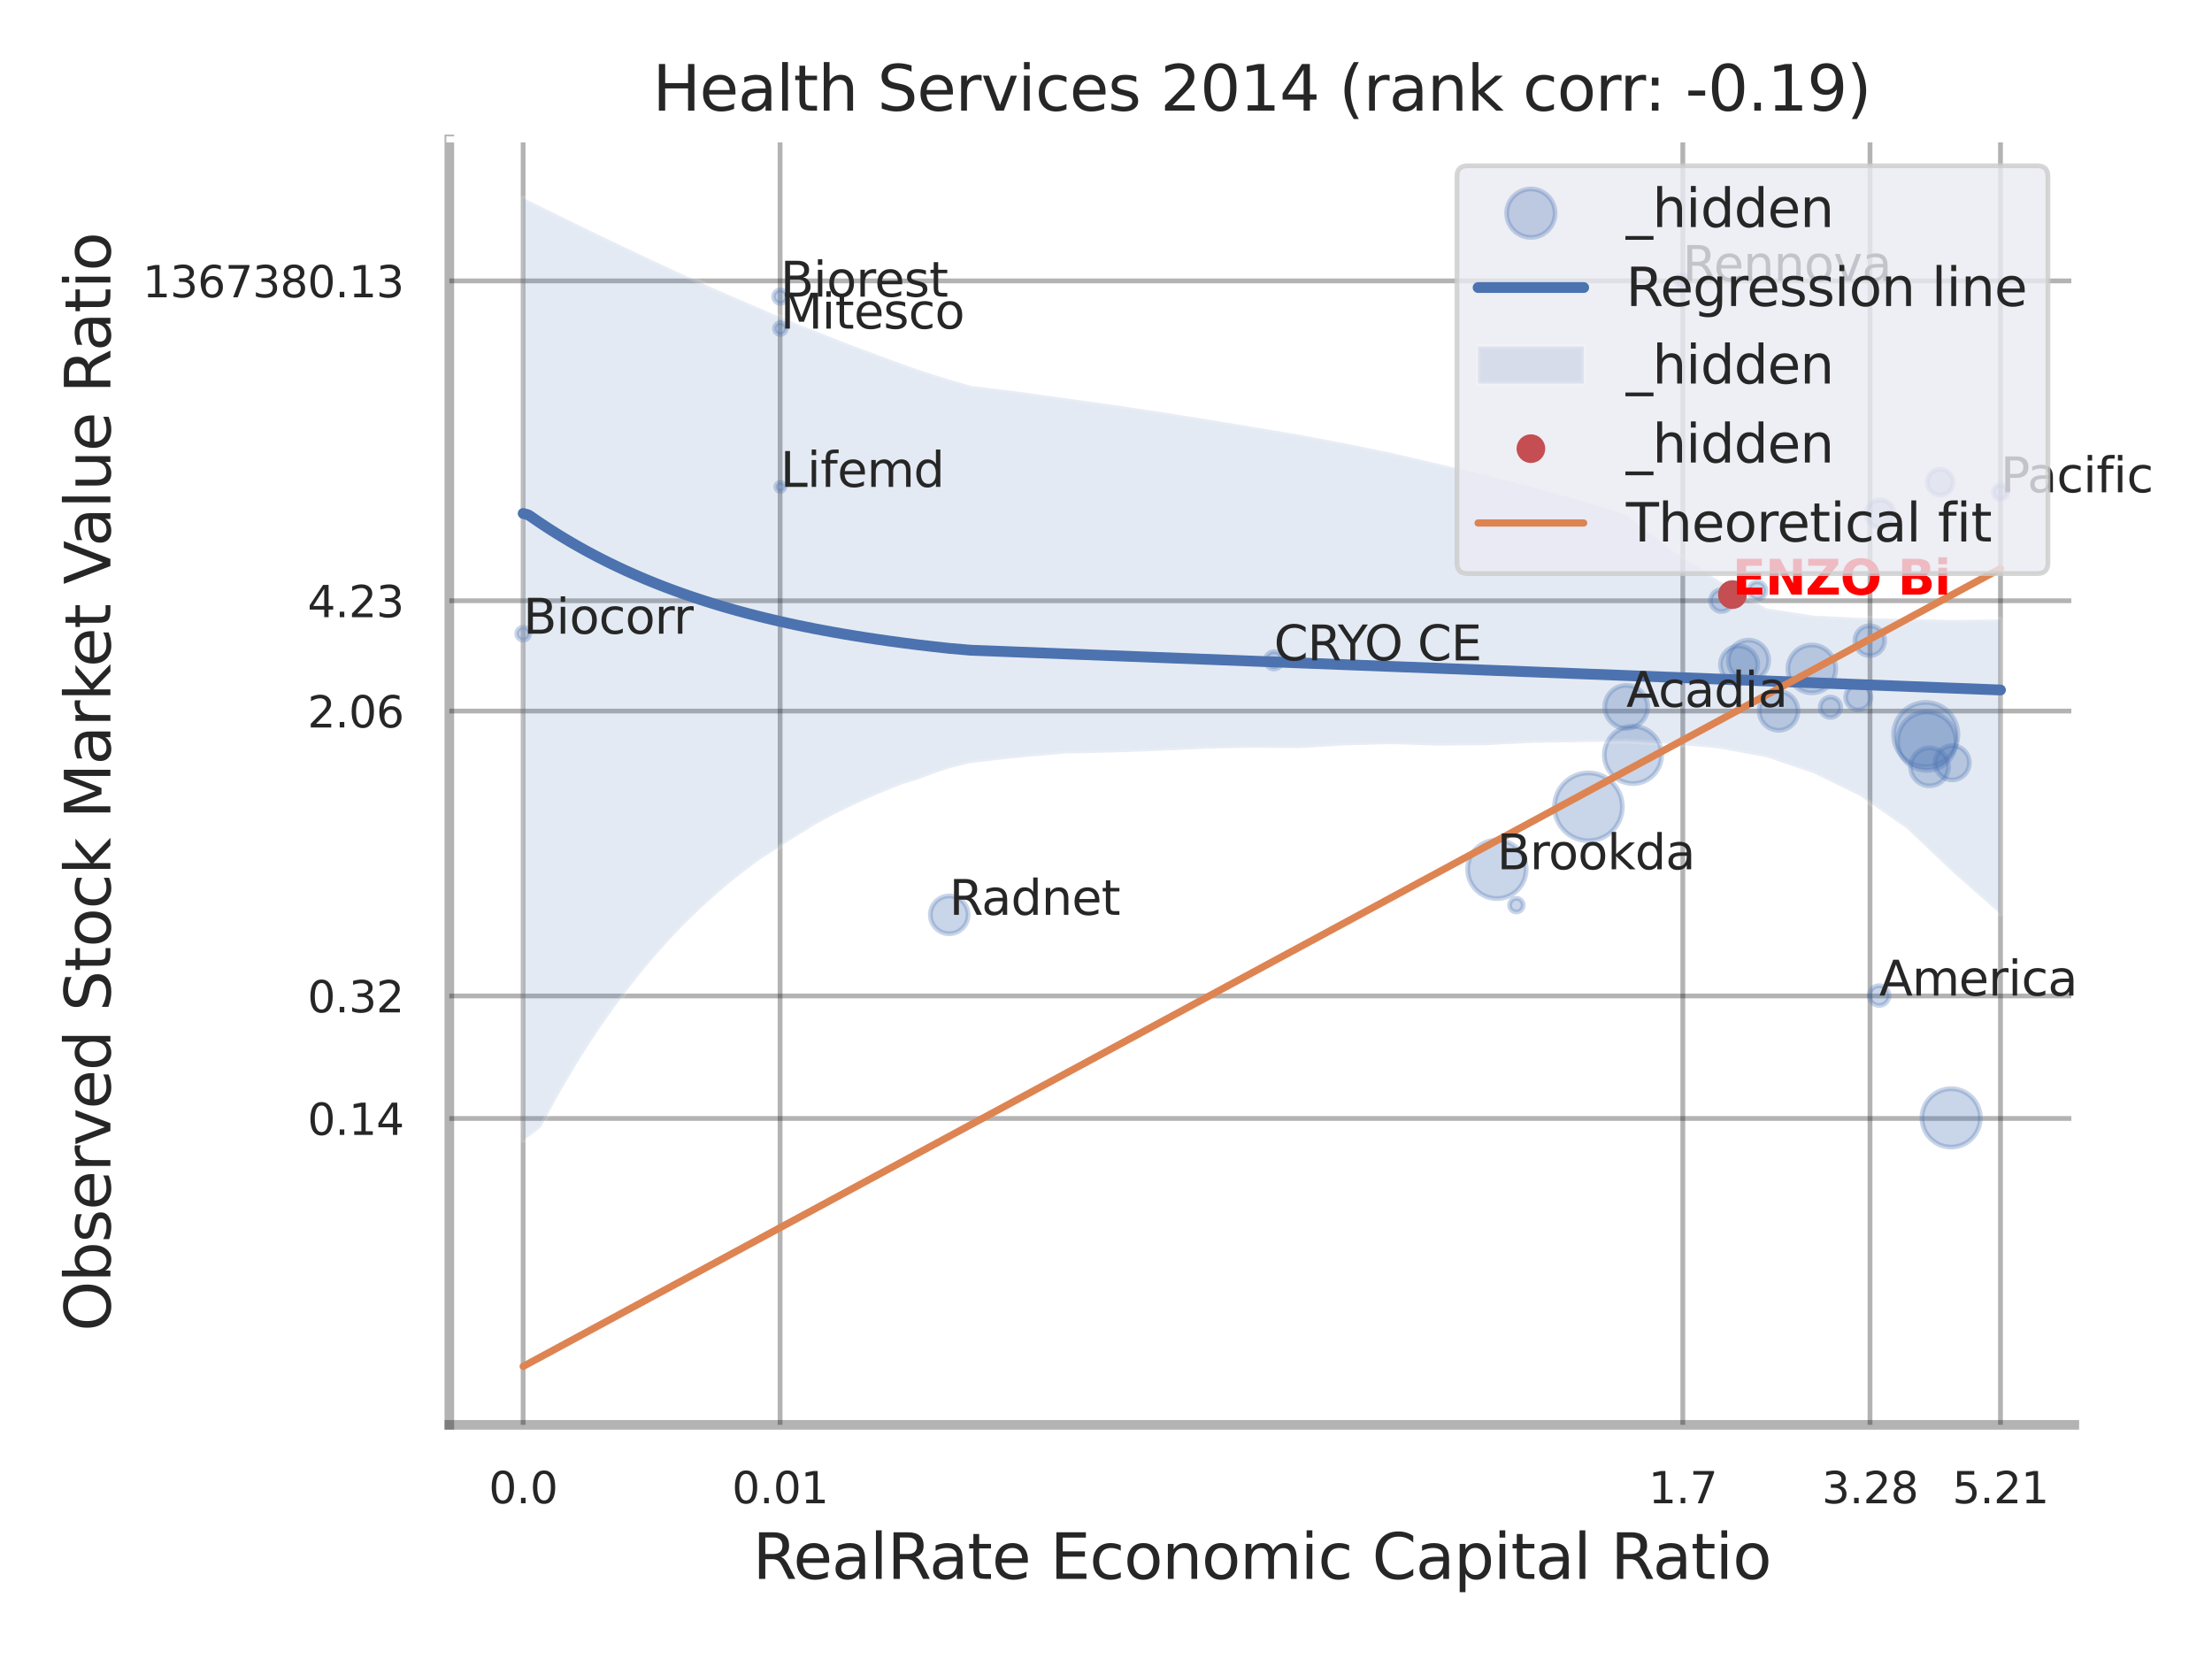 <?xml version="1.0" encoding="utf-8" standalone="no"?>
<!DOCTYPE svg PUBLIC "-//W3C//DTD SVG 1.1//EN"
  "http://www.w3.org/Graphics/SVG/1.1/DTD/svg11.dtd">
<svg xmlns:xlink="http://www.w3.org/1999/xlink" width="460.8pt" height="345.6pt" viewBox="0 0 460.8 345.6" xmlns="http://www.w3.org/2000/svg" version="1.1">
 <defs>
  <style type="text/css">*{stroke-linejoin: round; stroke-linecap: butt}</style>
 </defs>
 <g id="figure_1">
  <g id="patch_1">
   <path d="M 0 345.6 
L 460.8 345.6 
L 460.8 0 
L 0 0 
z
" style="fill: #ffffff"/>
  </g>
  <g id="axes_1">
   <g id="patch_2">
    <path d="M 93.6 296.82 
L 432.123 296.82 
L 432.123 29.04 
L 93.6 29.04 
z
" style="fill: #ffffff"/>
   </g>
   <g id="matplotlib.axis_1">
    <g id="xtick_1">
     <g id="line2d_1">
      <path d="M 108.979 296.82 
L 108.979 29.04 
" clip-path="url(#pefa4cbc9cb)" style="fill: none; stroke: #000000; stroke-opacity: 0.3; stroke-linecap: round"/>
     </g>
     <g id="text_1">
      <!-- 0.0 -->
      <g style="fill: #262626" transform="translate(101.822 313.159) scale(0.09 -0.09)">
       <defs>
        <path id="DejaVuSans-30" d="M 2034 4250 
Q 1547 4250 1301 3770 
Q 1056 3291 1056 2328 
Q 1056 1369 1301 889 
Q 1547 409 2034 409 
Q 2525 409 2770 889 
Q 3016 1369 3016 2328 
Q 3016 3291 2770 3770 
Q 2525 4250 2034 4250 
z
M 2034 4750 
Q 2819 4750 3233 4129 
Q 3647 3509 3647 2328 
Q 3647 1150 3233 529 
Q 2819 -91 2034 -91 
Q 1250 -91 836 529 
Q 422 1150 422 2328 
Q 422 3509 836 4129 
Q 1250 4750 2034 4750 
z
" transform="scale(0.016)"/>
        <path id="DejaVuSans-2e" d="M 684 794 
L 1344 794 
L 1344 0 
L 684 0 
L 684 794 
z
" transform="scale(0.016)"/>
       </defs>
       <use xlink:href="#DejaVuSans-30"/>
       <use xlink:href="#DejaVuSans-2e" transform="translate(63.623 0)"/>
       <use xlink:href="#DejaVuSans-30" transform="translate(95.41 0)"/>
      </g>
     </g>
    </g>
    <g id="xtick_2">
     <g id="line2d_2">
      <path d="M 162.508 296.82 
L 162.508 29.04 
" clip-path="url(#pefa4cbc9cb)" style="fill: none; stroke: #000000; stroke-opacity: 0.3; stroke-linecap: round"/>
     </g>
     <g id="text_2">
      <!-- 0.01 -->
      <g style="fill: #262626" transform="translate(152.488 313.159) scale(0.09 -0.09)">
       <defs>
        <path id="DejaVuSans-31" d="M 794 531 
L 1825 531 
L 1825 4091 
L 703 3866 
L 703 4441 
L 1819 4666 
L 2450 4666 
L 2450 531 
L 3481 531 
L 3481 0 
L 794 0 
L 794 531 
z
" transform="scale(0.016)"/>
       </defs>
       <use xlink:href="#DejaVuSans-30"/>
       <use xlink:href="#DejaVuSans-2e" transform="translate(63.623 0)"/>
       <use xlink:href="#DejaVuSans-30" transform="translate(95.41 0)"/>
       <use xlink:href="#DejaVuSans-31" transform="translate(159.033 0)"/>
      </g>
     </g>
    </g>
    <g id="xtick_3">
     <g id="line2d_3">
      <path d="M 350.561 296.82 
L 350.561 29.04 
" clip-path="url(#pefa4cbc9cb)" style="fill: none; stroke: #000000; stroke-opacity: 0.3; stroke-linecap: round"/>
     </g>
     <g id="text_3">
      <!-- 1.7 -->
      <g style="fill: #262626" transform="translate(343.405 313.159) scale(0.09 -0.09)">
       <defs>
        <path id="DejaVuSans-37" d="M 525 4666 
L 3525 4666 
L 3525 4397 
L 1831 0 
L 1172 0 
L 2766 4134 
L 525 4134 
L 525 4666 
z
" transform="scale(0.016)"/>
       </defs>
       <use xlink:href="#DejaVuSans-31"/>
       <use xlink:href="#DejaVuSans-2e" transform="translate(63.623 0)"/>
       <use xlink:href="#DejaVuSans-37" transform="translate(95.41 0)"/>
      </g>
     </g>
    </g>
    <g id="xtick_4">
     <g id="line2d_4">
      <path d="M 389.557 296.82 
L 389.557 29.04 
" clip-path="url(#pefa4cbc9cb)" style="fill: none; stroke: #000000; stroke-opacity: 0.3; stroke-linecap: round"/>
     </g>
     <g id="text_4">
      <!-- 3.28 -->
      <g style="fill: #262626" transform="translate(379.537 313.159) scale(0.09 -0.09)">
       <defs>
        <path id="DejaVuSans-33" d="M 2597 2516 
Q 3050 2419 3304 2112 
Q 3559 1806 3559 1356 
Q 3559 666 3084 287 
Q 2609 -91 1734 -91 
Q 1441 -91 1130 -33 
Q 819 25 488 141 
L 488 750 
Q 750 597 1062 519 
Q 1375 441 1716 441 
Q 2309 441 2620 675 
Q 2931 909 2931 1356 
Q 2931 1769 2642 2001 
Q 2353 2234 1838 2234 
L 1294 2234 
L 1294 2753 
L 1863 2753 
Q 2328 2753 2575 2939 
Q 2822 3125 2822 3475 
Q 2822 3834 2567 4026 
Q 2313 4219 1838 4219 
Q 1578 4219 1281 4162 
Q 984 4106 628 3988 
L 628 4550 
Q 988 4650 1302 4700 
Q 1616 4750 1894 4750 
Q 2613 4750 3031 4423 
Q 3450 4097 3450 3541 
Q 3450 3153 3228 2886 
Q 3006 2619 2597 2516 
z
" transform="scale(0.016)"/>
        <path id="DejaVuSans-32" d="M 1228 531 
L 3431 531 
L 3431 0 
L 469 0 
L 469 531 
Q 828 903 1448 1529 
Q 2069 2156 2228 2338 
Q 2531 2678 2651 2914 
Q 2772 3150 2772 3378 
Q 2772 3750 2511 3984 
Q 2250 4219 1831 4219 
Q 1534 4219 1204 4116 
Q 875 4013 500 3803 
L 500 4441 
Q 881 4594 1212 4672 
Q 1544 4750 1819 4750 
Q 2544 4750 2975 4387 
Q 3406 4025 3406 3419 
Q 3406 3131 3298 2873 
Q 3191 2616 2906 2266 
Q 2828 2175 2409 1742 
Q 1991 1309 1228 531 
z
" transform="scale(0.016)"/>
        <path id="DejaVuSans-38" d="M 2034 2216 
Q 1584 2216 1326 1975 
Q 1069 1734 1069 1313 
Q 1069 891 1326 650 
Q 1584 409 2034 409 
Q 2484 409 2743 651 
Q 3003 894 3003 1313 
Q 3003 1734 2745 1975 
Q 2488 2216 2034 2216 
z
M 1403 2484 
Q 997 2584 770 2862 
Q 544 3141 544 3541 
Q 544 4100 942 4425 
Q 1341 4750 2034 4750 
Q 2731 4750 3128 4425 
Q 3525 4100 3525 3541 
Q 3525 3141 3298 2862 
Q 3072 2584 2669 2484 
Q 3125 2378 3379 2068 
Q 3634 1759 3634 1313 
Q 3634 634 3220 271 
Q 2806 -91 2034 -91 
Q 1263 -91 848 271 
Q 434 634 434 1313 
Q 434 1759 690 2068 
Q 947 2378 1403 2484 
z
M 1172 3481 
Q 1172 3119 1398 2916 
Q 1625 2713 2034 2713 
Q 2441 2713 2670 2916 
Q 2900 3119 2900 3481 
Q 2900 3844 2670 4047 
Q 2441 4250 2034 4250 
Q 1625 4250 1398 4047 
Q 1172 3844 1172 3481 
z
" transform="scale(0.016)"/>
       </defs>
       <use xlink:href="#DejaVuSans-33"/>
       <use xlink:href="#DejaVuSans-2e" transform="translate(63.623 0)"/>
       <use xlink:href="#DejaVuSans-32" transform="translate(95.41 0)"/>
       <use xlink:href="#DejaVuSans-38" transform="translate(159.033 0)"/>
      </g>
     </g>
    </g>
    <g id="xtick_5">
     <g id="line2d_5">
      <path d="M 416.735 296.82 
L 416.735 29.04 
" clip-path="url(#pefa4cbc9cb)" style="fill: none; stroke: #000000; stroke-opacity: 0.3; stroke-linecap: round"/>
     </g>
     <g id="text_5">
      <!-- 5.21 -->
      <g style="fill: #262626" transform="translate(406.716 313.159) scale(0.09 -0.09)">
       <defs>
        <path id="DejaVuSans-35" d="M 691 4666 
L 3169 4666 
L 3169 4134 
L 1269 4134 
L 1269 2991 
Q 1406 3038 1543 3061 
Q 1681 3084 1819 3084 
Q 2600 3084 3056 2656 
Q 3513 2228 3513 1497 
Q 3513 744 3044 326 
Q 2575 -91 1722 -91 
Q 1428 -91 1123 -41 
Q 819 9 494 109 
L 494 744 
Q 775 591 1075 516 
Q 1375 441 1709 441 
Q 2250 441 2565 725 
Q 2881 1009 2881 1497 
Q 2881 1984 2565 2268 
Q 2250 2553 1709 2553 
Q 1456 2553 1204 2497 
Q 953 2441 691 2322 
L 691 4666 
z
" transform="scale(0.016)"/>
       </defs>
       <use xlink:href="#DejaVuSans-35"/>
       <use xlink:href="#DejaVuSans-2e" transform="translate(63.623 0)"/>
       <use xlink:href="#DejaVuSans-32" transform="translate(95.41 0)"/>
       <use xlink:href="#DejaVuSans-31" transform="translate(159.033 0)"/>
      </g>
     </g>
    </g>
    <g id="xtick_6"/>
    <g id="xtick_7"/>
    <g id="xtick_8"/>
    <g id="text_6">
     <!-- RealRate Economic Capital Ratio -->
     <g style="fill: #262626" transform="translate(156.808 328.908) scale(0.13 -0.13)">
      <defs>
       <path id="DejaVuSans-52" d="M 2841 2188 
Q 3044 2119 3236 1894 
Q 3428 1669 3622 1275 
L 4263 0 
L 3584 0 
L 2988 1197 
Q 2756 1666 2539 1819 
Q 2322 1972 1947 1972 
L 1259 1972 
L 1259 0 
L 628 0 
L 628 4666 
L 2053 4666 
Q 2853 4666 3247 4331 
Q 3641 3997 3641 3322 
Q 3641 2881 3436 2590 
Q 3231 2300 2841 2188 
z
M 1259 4147 
L 1259 2491 
L 2053 2491 
Q 2509 2491 2742 2702 
Q 2975 2913 2975 3322 
Q 2975 3731 2742 3939 
Q 2509 4147 2053 4147 
L 1259 4147 
z
" transform="scale(0.016)"/>
       <path id="DejaVuSans-65" d="M 3597 1894 
L 3597 1613 
L 953 1613 
Q 991 1019 1311 708 
Q 1631 397 2203 397 
Q 2534 397 2845 478 
Q 3156 559 3463 722 
L 3463 178 
Q 3153 47 2828 -22 
Q 2503 -91 2169 -91 
Q 1331 -91 842 396 
Q 353 884 353 1716 
Q 353 2575 817 3079 
Q 1281 3584 2069 3584 
Q 2775 3584 3186 3129 
Q 3597 2675 3597 1894 
z
M 3022 2063 
Q 3016 2534 2758 2815 
Q 2500 3097 2075 3097 
Q 1594 3097 1305 2825 
Q 1016 2553 972 2059 
L 3022 2063 
z
" transform="scale(0.016)"/>
       <path id="DejaVuSans-61" d="M 2194 1759 
Q 1497 1759 1228 1600 
Q 959 1441 959 1056 
Q 959 750 1161 570 
Q 1363 391 1709 391 
Q 2188 391 2477 730 
Q 2766 1069 2766 1631 
L 2766 1759 
L 2194 1759 
z
M 3341 1997 
L 3341 0 
L 2766 0 
L 2766 531 
Q 2569 213 2275 61 
Q 1981 -91 1556 -91 
Q 1019 -91 701 211 
Q 384 513 384 1019 
Q 384 1609 779 1909 
Q 1175 2209 1959 2209 
L 2766 2209 
L 2766 2266 
Q 2766 2663 2505 2880 
Q 2244 3097 1772 3097 
Q 1472 3097 1187 3025 
Q 903 2953 641 2809 
L 641 3341 
Q 956 3463 1253 3523 
Q 1550 3584 1831 3584 
Q 2591 3584 2966 3190 
Q 3341 2797 3341 1997 
z
" transform="scale(0.016)"/>
       <path id="DejaVuSans-6c" d="M 603 4863 
L 1178 4863 
L 1178 0 
L 603 0 
L 603 4863 
z
" transform="scale(0.016)"/>
       <path id="DejaVuSans-74" d="M 1172 4494 
L 1172 3500 
L 2356 3500 
L 2356 3053 
L 1172 3053 
L 1172 1153 
Q 1172 725 1289 603 
Q 1406 481 1766 481 
L 2356 481 
L 2356 0 
L 1766 0 
Q 1100 0 847 248 
Q 594 497 594 1153 
L 594 3053 
L 172 3053 
L 172 3500 
L 594 3500 
L 594 4494 
L 1172 4494 
z
" transform="scale(0.016)"/>
       <path id="DejaVuSans-20" transform="scale(0.016)"/>
       <path id="DejaVuSans-45" d="M 628 4666 
L 3578 4666 
L 3578 4134 
L 1259 4134 
L 1259 2753 
L 3481 2753 
L 3481 2222 
L 1259 2222 
L 1259 531 
L 3634 531 
L 3634 0 
L 628 0 
L 628 4666 
z
" transform="scale(0.016)"/>
       <path id="DejaVuSans-63" d="M 3122 3366 
L 3122 2828 
Q 2878 2963 2633 3030 
Q 2388 3097 2138 3097 
Q 1578 3097 1268 2742 
Q 959 2388 959 1747 
Q 959 1106 1268 751 
Q 1578 397 2138 397 
Q 2388 397 2633 464 
Q 2878 531 3122 666 
L 3122 134 
Q 2881 22 2623 -34 
Q 2366 -91 2075 -91 
Q 1284 -91 818 406 
Q 353 903 353 1747 
Q 353 2603 823 3093 
Q 1294 3584 2113 3584 
Q 2378 3584 2631 3529 
Q 2884 3475 3122 3366 
z
" transform="scale(0.016)"/>
       <path id="DejaVuSans-6f" d="M 1959 3097 
Q 1497 3097 1228 2736 
Q 959 2375 959 1747 
Q 959 1119 1226 758 
Q 1494 397 1959 397 
Q 2419 397 2687 759 
Q 2956 1122 2956 1747 
Q 2956 2369 2687 2733 
Q 2419 3097 1959 3097 
z
M 1959 3584 
Q 2709 3584 3137 3096 
Q 3566 2609 3566 1747 
Q 3566 888 3137 398 
Q 2709 -91 1959 -91 
Q 1206 -91 779 398 
Q 353 888 353 1747 
Q 353 2609 779 3096 
Q 1206 3584 1959 3584 
z
" transform="scale(0.016)"/>
       <path id="DejaVuSans-6e" d="M 3513 2113 
L 3513 0 
L 2938 0 
L 2938 2094 
Q 2938 2591 2744 2837 
Q 2550 3084 2163 3084 
Q 1697 3084 1428 2787 
Q 1159 2491 1159 1978 
L 1159 0 
L 581 0 
L 581 3500 
L 1159 3500 
L 1159 2956 
Q 1366 3272 1645 3428 
Q 1925 3584 2291 3584 
Q 2894 3584 3203 3211 
Q 3513 2838 3513 2113 
z
" transform="scale(0.016)"/>
       <path id="DejaVuSans-6d" d="M 3328 2828 
Q 3544 3216 3844 3400 
Q 4144 3584 4550 3584 
Q 5097 3584 5394 3201 
Q 5691 2819 5691 2113 
L 5691 0 
L 5113 0 
L 5113 2094 
Q 5113 2597 4934 2840 
Q 4756 3084 4391 3084 
Q 3944 3084 3684 2787 
Q 3425 2491 3425 1978 
L 3425 0 
L 2847 0 
L 2847 2094 
Q 2847 2600 2669 2842 
Q 2491 3084 2119 3084 
Q 1678 3084 1418 2786 
Q 1159 2488 1159 1978 
L 1159 0 
L 581 0 
L 581 3500 
L 1159 3500 
L 1159 2956 
Q 1356 3278 1631 3431 
Q 1906 3584 2284 3584 
Q 2666 3584 2933 3390 
Q 3200 3197 3328 2828 
z
" transform="scale(0.016)"/>
       <path id="DejaVuSans-69" d="M 603 3500 
L 1178 3500 
L 1178 0 
L 603 0 
L 603 3500 
z
M 603 4863 
L 1178 4863 
L 1178 4134 
L 603 4134 
L 603 4863 
z
" transform="scale(0.016)"/>
       <path id="DejaVuSans-43" d="M 4122 4306 
L 4122 3641 
Q 3803 3938 3442 4084 
Q 3081 4231 2675 4231 
Q 1875 4231 1450 3742 
Q 1025 3253 1025 2328 
Q 1025 1406 1450 917 
Q 1875 428 2675 428 
Q 3081 428 3442 575 
Q 3803 722 4122 1019 
L 4122 359 
Q 3791 134 3420 21 
Q 3050 -91 2638 -91 
Q 1578 -91 968 557 
Q 359 1206 359 2328 
Q 359 3453 968 4101 
Q 1578 4750 2638 4750 
Q 3056 4750 3426 4639 
Q 3797 4528 4122 4306 
z
" transform="scale(0.016)"/>
       <path id="DejaVuSans-70" d="M 1159 525 
L 1159 -1331 
L 581 -1331 
L 581 3500 
L 1159 3500 
L 1159 2969 
Q 1341 3281 1617 3432 
Q 1894 3584 2278 3584 
Q 2916 3584 3314 3078 
Q 3713 2572 3713 1747 
Q 3713 922 3314 415 
Q 2916 -91 2278 -91 
Q 1894 -91 1617 61 
Q 1341 213 1159 525 
z
M 3116 1747 
Q 3116 2381 2855 2742 
Q 2594 3103 2138 3103 
Q 1681 3103 1420 2742 
Q 1159 2381 1159 1747 
Q 1159 1113 1420 752 
Q 1681 391 2138 391 
Q 2594 391 2855 752 
Q 3116 1113 3116 1747 
z
" transform="scale(0.016)"/>
      </defs>
      <use xlink:href="#DejaVuSans-52"/>
      <use xlink:href="#DejaVuSans-65" transform="translate(64.982 0)"/>
      <use xlink:href="#DejaVuSans-61" transform="translate(126.506 0)"/>
      <use xlink:href="#DejaVuSans-6c" transform="translate(187.785 0)"/>
      <use xlink:href="#DejaVuSans-52" transform="translate(215.568 0)"/>
      <use xlink:href="#DejaVuSans-61" transform="translate(282.801 0)"/>
      <use xlink:href="#DejaVuSans-74" transform="translate(344.08 0)"/>
      <use xlink:href="#DejaVuSans-65" transform="translate(383.289 0)"/>
      <use xlink:href="#DejaVuSans-20" transform="translate(444.812 0)"/>
      <use xlink:href="#DejaVuSans-45" transform="translate(476.6 0)"/>
      <use xlink:href="#DejaVuSans-63" transform="translate(539.783 0)"/>
      <use xlink:href="#DejaVuSans-6f" transform="translate(594.764 0)"/>
      <use xlink:href="#DejaVuSans-6e" transform="translate(655.945 0)"/>
      <use xlink:href="#DejaVuSans-6f" transform="translate(719.324 0)"/>
      <use xlink:href="#DejaVuSans-6d" transform="translate(780.506 0)"/>
      <use xlink:href="#DejaVuSans-69" transform="translate(877.918 0)"/>
      <use xlink:href="#DejaVuSans-63" transform="translate(905.701 0)"/>
      <use xlink:href="#DejaVuSans-20" transform="translate(960.682 0)"/>
      <use xlink:href="#DejaVuSans-43" transform="translate(992.469 0)"/>
      <use xlink:href="#DejaVuSans-61" transform="translate(1062.293 0)"/>
      <use xlink:href="#DejaVuSans-70" transform="translate(1123.572 0)"/>
      <use xlink:href="#DejaVuSans-69" transform="translate(1187.049 0)"/>
      <use xlink:href="#DejaVuSans-74" transform="translate(1214.832 0)"/>
      <use xlink:href="#DejaVuSans-61" transform="translate(1254.041 0)"/>
      <use xlink:href="#DejaVuSans-6c" transform="translate(1315.32 0)"/>
      <use xlink:href="#DejaVuSans-20" transform="translate(1343.104 0)"/>
      <use xlink:href="#DejaVuSans-52" transform="translate(1374.891 0)"/>
      <use xlink:href="#DejaVuSans-61" transform="translate(1442.123 0)"/>
      <use xlink:href="#DejaVuSans-74" transform="translate(1503.402 0)"/>
      <use xlink:href="#DejaVuSans-69" transform="translate(1542.611 0)"/>
      <use xlink:href="#DejaVuSans-6f" transform="translate(1570.395 0)"/>
     </g>
    </g>
   </g>
   <g id="matplotlib.axis_2">
    <g id="ytick_1">
     <g id="line2d_6">
      <path d="M 93.6 233 
L 432.123 233 
" clip-path="url(#pefa4cbc9cb)" style="fill: none; stroke: #000000; stroke-opacity: 0.3; stroke-linecap: round"/>
     </g>
     <g id="text_7">
      <!-- 0.14 -->
      <g style="fill: #262626" transform="translate(64.061 236.42) scale(0.09 -0.09)">
       <defs>
        <path id="DejaVuSans-34" d="M 2419 4116 
L 825 1625 
L 2419 1625 
L 2419 4116 
z
M 2253 4666 
L 3047 4666 
L 3047 1625 
L 3713 1625 
L 3713 1100 
L 3047 1100 
L 3047 0 
L 2419 0 
L 2419 1100 
L 313 1100 
L 313 1709 
L 2253 4666 
z
" transform="scale(0.016)"/>
       </defs>
       <use xlink:href="#DejaVuSans-30"/>
       <use xlink:href="#DejaVuSans-2e" transform="translate(63.623 0)"/>
       <use xlink:href="#DejaVuSans-31" transform="translate(95.41 0)"/>
       <use xlink:href="#DejaVuSans-34" transform="translate(159.033 0)"/>
      </g>
     </g>
    </g>
    <g id="ytick_2">
     <g id="line2d_7">
      <path d="M 93.6 207.474 
L 432.123 207.474 
" clip-path="url(#pefa4cbc9cb)" style="fill: none; stroke: #000000; stroke-opacity: 0.3; stroke-linecap: round"/>
     </g>
     <g id="text_8">
      <!-- 0.32 -->
      <g style="fill: #262626" transform="translate(64.061 210.893) scale(0.09 -0.09)">
       <use xlink:href="#DejaVuSans-30"/>
       <use xlink:href="#DejaVuSans-2e" transform="translate(63.623 0)"/>
       <use xlink:href="#DejaVuSans-33" transform="translate(95.41 0)"/>
       <use xlink:href="#DejaVuSans-32" transform="translate(159.033 0)"/>
      </g>
     </g>
    </g>
    <g id="ytick_3">
     <g id="line2d_8">
      <path d="M 93.6 148.125 
L 432.123 148.125 
" clip-path="url(#pefa4cbc9cb)" style="fill: none; stroke: #000000; stroke-opacity: 0.3; stroke-linecap: round"/>
     </g>
     <g id="text_9">
      <!-- 2.06 -->
      <g style="fill: #262626" transform="translate(64.061 151.544) scale(0.09 -0.09)">
       <defs>
        <path id="DejaVuSans-36" d="M 2113 2584 
Q 1688 2584 1439 2293 
Q 1191 2003 1191 1497 
Q 1191 994 1439 701 
Q 1688 409 2113 409 
Q 2538 409 2786 701 
Q 3034 994 3034 1497 
Q 3034 2003 2786 2293 
Q 2538 2584 2113 2584 
z
M 3366 4563 
L 3366 3988 
Q 3128 4100 2886 4159 
Q 2644 4219 2406 4219 
Q 1781 4219 1451 3797 
Q 1122 3375 1075 2522 
Q 1259 2794 1537 2939 
Q 1816 3084 2150 3084 
Q 2853 3084 3261 2657 
Q 3669 2231 3669 1497 
Q 3669 778 3244 343 
Q 2819 -91 2113 -91 
Q 1303 -91 875 529 
Q 447 1150 447 2328 
Q 447 3434 972 4092 
Q 1497 4750 2381 4750 
Q 2619 4750 2861 4703 
Q 3103 4656 3366 4563 
z
" transform="scale(0.016)"/>
       </defs>
       <use xlink:href="#DejaVuSans-32"/>
       <use xlink:href="#DejaVuSans-2e" transform="translate(63.623 0)"/>
       <use xlink:href="#DejaVuSans-30" transform="translate(95.41 0)"/>
       <use xlink:href="#DejaVuSans-36" transform="translate(159.033 0)"/>
      </g>
     </g>
    </g>
    <g id="ytick_4">
     <g id="line2d_9">
      <path d="M 93.6 125.151 
L 432.123 125.151 
" clip-path="url(#pefa4cbc9cb)" style="fill: none; stroke: #000000; stroke-opacity: 0.3; stroke-linecap: round"/>
     </g>
     <g id="text_10">
      <!-- 4.23 -->
      <g style="fill: #262626" transform="translate(64.061 128.57) scale(0.09 -0.09)">
       <use xlink:href="#DejaVuSans-34"/>
       <use xlink:href="#DejaVuSans-2e" transform="translate(63.623 0)"/>
       <use xlink:href="#DejaVuSans-32" transform="translate(95.41 0)"/>
       <use xlink:href="#DejaVuSans-33" transform="translate(159.033 0)"/>
      </g>
     </g>
    </g>
    <g id="ytick_5">
     <g id="line2d_10">
      <path d="M 93.6 58.514 
L 432.123 58.514 
" clip-path="url(#pefa4cbc9cb)" style="fill: none; stroke: #000000; stroke-opacity: 0.3; stroke-linecap: round"/>
     </g>
     <g id="text_11">
      <!-- 1367380.13 -->
      <g style="fill: #262626" transform="translate(29.703 61.933) scale(0.09 -0.09)">
       <use xlink:href="#DejaVuSans-31"/>
       <use xlink:href="#DejaVuSans-33" transform="translate(63.623 0)"/>
       <use xlink:href="#DejaVuSans-36" transform="translate(127.246 0)"/>
       <use xlink:href="#DejaVuSans-37" transform="translate(190.869 0)"/>
       <use xlink:href="#DejaVuSans-33" transform="translate(254.492 0)"/>
       <use xlink:href="#DejaVuSans-38" transform="translate(318.115 0)"/>
       <use xlink:href="#DejaVuSans-30" transform="translate(381.738 0)"/>
       <use xlink:href="#DejaVuSans-2e" transform="translate(445.361 0)"/>
       <use xlink:href="#DejaVuSans-31" transform="translate(477.148 0)"/>
       <use xlink:href="#DejaVuSans-33" transform="translate(540.771 0)"/>
      </g>
     </g>
    </g>
    <g id="ytick_6"/>
    <g id="ytick_7"/>
    <g id="ytick_8"/>
    <g id="ytick_9"/>
    <g id="ytick_10"/>
    <g id="text_12">
     <!-- Observed Stock Market Value Ratio -->
     <g style="fill: #262626" transform="translate(23 277.332) rotate(-90) scale(0.13 -0.13)">
      <defs>
       <path id="DejaVuSans-4f" d="M 2522 4238 
Q 1834 4238 1429 3725 
Q 1025 3213 1025 2328 
Q 1025 1447 1429 934 
Q 1834 422 2522 422 
Q 3209 422 3611 934 
Q 4013 1447 4013 2328 
Q 4013 3213 3611 3725 
Q 3209 4238 2522 4238 
z
M 2522 4750 
Q 3503 4750 4090 4092 
Q 4678 3434 4678 2328 
Q 4678 1225 4090 567 
Q 3503 -91 2522 -91 
Q 1538 -91 948 565 
Q 359 1222 359 2328 
Q 359 3434 948 4092 
Q 1538 4750 2522 4750 
z
" transform="scale(0.016)"/>
       <path id="DejaVuSans-62" d="M 3116 1747 
Q 3116 2381 2855 2742 
Q 2594 3103 2138 3103 
Q 1681 3103 1420 2742 
Q 1159 2381 1159 1747 
Q 1159 1113 1420 752 
Q 1681 391 2138 391 
Q 2594 391 2855 752 
Q 3116 1113 3116 1747 
z
M 1159 2969 
Q 1341 3281 1617 3432 
Q 1894 3584 2278 3584 
Q 2916 3584 3314 3078 
Q 3713 2572 3713 1747 
Q 3713 922 3314 415 
Q 2916 -91 2278 -91 
Q 1894 -91 1617 61 
Q 1341 213 1159 525 
L 1159 0 
L 581 0 
L 581 4863 
L 1159 4863 
L 1159 2969 
z
" transform="scale(0.016)"/>
       <path id="DejaVuSans-73" d="M 2834 3397 
L 2834 2853 
Q 2591 2978 2328 3040 
Q 2066 3103 1784 3103 
Q 1356 3103 1142 2972 
Q 928 2841 928 2578 
Q 928 2378 1081 2264 
Q 1234 2150 1697 2047 
L 1894 2003 
Q 2506 1872 2764 1633 
Q 3022 1394 3022 966 
Q 3022 478 2636 193 
Q 2250 -91 1575 -91 
Q 1294 -91 989 -36 
Q 684 19 347 128 
L 347 722 
Q 666 556 975 473 
Q 1284 391 1588 391 
Q 1994 391 2212 530 
Q 2431 669 2431 922 
Q 2431 1156 2273 1281 
Q 2116 1406 1581 1522 
L 1381 1569 
Q 847 1681 609 1914 
Q 372 2147 372 2553 
Q 372 3047 722 3315 
Q 1072 3584 1716 3584 
Q 2034 3584 2315 3537 
Q 2597 3491 2834 3397 
z
" transform="scale(0.016)"/>
       <path id="DejaVuSans-72" d="M 2631 2963 
Q 2534 3019 2420 3045 
Q 2306 3072 2169 3072 
Q 1681 3072 1420 2755 
Q 1159 2438 1159 1844 
L 1159 0 
L 581 0 
L 581 3500 
L 1159 3500 
L 1159 2956 
Q 1341 3275 1631 3429 
Q 1922 3584 2338 3584 
Q 2397 3584 2469 3576 
Q 2541 3569 2628 3553 
L 2631 2963 
z
" transform="scale(0.016)"/>
       <path id="DejaVuSans-76" d="M 191 3500 
L 800 3500 
L 1894 563 
L 2988 3500 
L 3597 3500 
L 2284 0 
L 1503 0 
L 191 3500 
z
" transform="scale(0.016)"/>
       <path id="DejaVuSans-64" d="M 2906 2969 
L 2906 4863 
L 3481 4863 
L 3481 0 
L 2906 0 
L 2906 525 
Q 2725 213 2448 61 
Q 2172 -91 1784 -91 
Q 1150 -91 751 415 
Q 353 922 353 1747 
Q 353 2572 751 3078 
Q 1150 3584 1784 3584 
Q 2172 3584 2448 3432 
Q 2725 3281 2906 2969 
z
M 947 1747 
Q 947 1113 1208 752 
Q 1469 391 1925 391 
Q 2381 391 2643 752 
Q 2906 1113 2906 1747 
Q 2906 2381 2643 2742 
Q 2381 3103 1925 3103 
Q 1469 3103 1208 2742 
Q 947 2381 947 1747 
z
" transform="scale(0.016)"/>
       <path id="DejaVuSans-53" d="M 3425 4513 
L 3425 3897 
Q 3066 4069 2747 4153 
Q 2428 4238 2131 4238 
Q 1616 4238 1336 4038 
Q 1056 3838 1056 3469 
Q 1056 3159 1242 3001 
Q 1428 2844 1947 2747 
L 2328 2669 
Q 3034 2534 3370 2195 
Q 3706 1856 3706 1288 
Q 3706 609 3251 259 
Q 2797 -91 1919 -91 
Q 1588 -91 1214 -16 
Q 841 59 441 206 
L 441 856 
Q 825 641 1194 531 
Q 1563 422 1919 422 
Q 2459 422 2753 634 
Q 3047 847 3047 1241 
Q 3047 1584 2836 1778 
Q 2625 1972 2144 2069 
L 1759 2144 
Q 1053 2284 737 2584 
Q 422 2884 422 3419 
Q 422 4038 858 4394 
Q 1294 4750 2059 4750 
Q 2388 4750 2728 4690 
Q 3069 4631 3425 4513 
z
" transform="scale(0.016)"/>
       <path id="DejaVuSans-6b" d="M 581 4863 
L 1159 4863 
L 1159 1991 
L 2875 3500 
L 3609 3500 
L 1753 1863 
L 3688 0 
L 2938 0 
L 1159 1709 
L 1159 0 
L 581 0 
L 581 4863 
z
" transform="scale(0.016)"/>
       <path id="DejaVuSans-4d" d="M 628 4666 
L 1569 4666 
L 2759 1491 
L 3956 4666 
L 4897 4666 
L 4897 0 
L 4281 0 
L 4281 4097 
L 3078 897 
L 2444 897 
L 1241 4097 
L 1241 0 
L 628 0 
L 628 4666 
z
" transform="scale(0.016)"/>
       <path id="DejaVuSans-56" d="M 1831 0 
L 50 4666 
L 709 4666 
L 2188 738 
L 3669 4666 
L 4325 4666 
L 2547 0 
L 1831 0 
z
" transform="scale(0.016)"/>
       <path id="DejaVuSans-75" d="M 544 1381 
L 544 3500 
L 1119 3500 
L 1119 1403 
Q 1119 906 1312 657 
Q 1506 409 1894 409 
Q 2359 409 2629 706 
Q 2900 1003 2900 1516 
L 2900 3500 
L 3475 3500 
L 3475 0 
L 2900 0 
L 2900 538 
Q 2691 219 2414 64 
Q 2138 -91 1772 -91 
Q 1169 -91 856 284 
Q 544 659 544 1381 
z
M 1991 3584 
L 1991 3584 
z
" transform="scale(0.016)"/>
      </defs>
      <use xlink:href="#DejaVuSans-4f"/>
      <use xlink:href="#DejaVuSans-62" transform="translate(78.711 0)"/>
      <use xlink:href="#DejaVuSans-73" transform="translate(142.188 0)"/>
      <use xlink:href="#DejaVuSans-65" transform="translate(194.287 0)"/>
      <use xlink:href="#DejaVuSans-72" transform="translate(255.811 0)"/>
      <use xlink:href="#DejaVuSans-76" transform="translate(296.924 0)"/>
      <use xlink:href="#DejaVuSans-65" transform="translate(356.104 0)"/>
      <use xlink:href="#DejaVuSans-64" transform="translate(417.627 0)"/>
      <use xlink:href="#DejaVuSans-20" transform="translate(481.104 0)"/>
      <use xlink:href="#DejaVuSans-53" transform="translate(512.891 0)"/>
      <use xlink:href="#DejaVuSans-74" transform="translate(576.367 0)"/>
      <use xlink:href="#DejaVuSans-6f" transform="translate(615.576 0)"/>
      <use xlink:href="#DejaVuSans-63" transform="translate(676.758 0)"/>
      <use xlink:href="#DejaVuSans-6b" transform="translate(731.738 0)"/>
      <use xlink:href="#DejaVuSans-20" transform="translate(789.648 0)"/>
      <use xlink:href="#DejaVuSans-4d" transform="translate(821.436 0)"/>
      <use xlink:href="#DejaVuSans-61" transform="translate(907.715 0)"/>
      <use xlink:href="#DejaVuSans-72" transform="translate(968.994 0)"/>
      <use xlink:href="#DejaVuSans-6b" transform="translate(1010.107 0)"/>
      <use xlink:href="#DejaVuSans-65" transform="translate(1064.393 0)"/>
      <use xlink:href="#DejaVuSans-74" transform="translate(1125.916 0)"/>
      <use xlink:href="#DejaVuSans-20" transform="translate(1165.125 0)"/>
      <use xlink:href="#DejaVuSans-56" transform="translate(1196.912 0)"/>
      <use xlink:href="#DejaVuSans-61" transform="translate(1257.57 0)"/>
      <use xlink:href="#DejaVuSans-6c" transform="translate(1318.85 0)"/>
      <use xlink:href="#DejaVuSans-75" transform="translate(1346.633 0)"/>
      <use xlink:href="#DejaVuSans-65" transform="translate(1410.012 0)"/>
      <use xlink:href="#DejaVuSans-20" transform="translate(1471.535 0)"/>
      <use xlink:href="#DejaVuSans-52" transform="translate(1503.322 0)"/>
      <use xlink:href="#DejaVuSans-61" transform="translate(1570.555 0)"/>
      <use xlink:href="#DejaVuSans-74" transform="translate(1631.834 0)"/>
      <use xlink:href="#DejaVuSans-69" transform="translate(1671.043 0)"/>
      <use xlink:href="#DejaVuSans-6f" transform="translate(1698.826 0)"/>
     </g>
    </g>
   </g>
   <g id="PathCollection_1">
    <path d="M 364.243 141.77 
C 365.36 141.77 366.431 141.326 367.221 140.537 
C 368.01 139.747 368.454 138.676 368.454 137.559 
C 368.454 136.443 368.01 135.371 367.221 134.582 
C 366.431 133.792 365.36 133.349 364.243 133.349 
C 363.127 133.349 362.055 133.792 361.266 134.582 
C 360.476 135.371 360.033 136.443 360.033 137.559 
C 360.033 138.676 360.476 139.747 361.266 140.537 
C 362.055 141.326 363.127 141.77 364.243 141.77 
z
" clip-path="url(#pefa4cbc9cb)" style="fill: #4c72b0; fill-opacity: 0.3; stroke: #4c72b0; stroke-opacity: 0.3"/>
    <path d="M 360.893 126.357 
C 361.553 126.357 362.186 126.095 362.652 125.628 
C 363.119 125.161 363.381 124.528 363.381 123.869 
C 363.381 123.209 363.119 122.576 362.652 122.109 
C 362.186 121.643 361.553 121.381 360.893 121.381 
C 360.233 121.381 359.6 121.643 359.134 122.109 
C 358.667 122.576 358.405 123.209 358.405 123.869 
C 358.405 124.528 358.667 125.161 359.134 125.628 
C 359.6 126.095 360.233 126.357 360.893 126.357 
z
" clip-path="url(#pefa4cbc9cb)" style="fill: #4c72b0; fill-opacity: 0.3; stroke: #4c72b0; stroke-opacity: 0.3"/>
    <path d="M 406.458 238.964 
C 408.071 238.964 409.619 238.323 410.76 237.182 
C 411.901 236.041 412.542 234.493 412.542 232.88 
C 412.542 231.266 411.901 229.719 410.76 228.578 
C 409.619 227.437 408.071 226.796 406.458 226.796 
C 404.844 226.796 403.296 227.437 402.156 228.578 
C 401.015 229.719 400.374 231.266 400.374 232.88 
C 400.374 234.493 401.015 236.041 402.156 237.182 
C 403.296 238.323 404.844 238.964 406.458 238.964 
z
" clip-path="url(#pefa4cbc9cb)" style="fill: #4c72b0; fill-opacity: 0.3; stroke: #4c72b0; stroke-opacity: 0.3"/>
    <path d="M 391.656 109.934 
C 392.424 109.934 393.161 109.629 393.704 109.086 
C 394.247 108.543 394.552 107.806 394.552 107.038 
C 394.552 106.27 394.247 105.533 393.704 104.99 
C 393.161 104.447 392.424 104.142 391.656 104.142 
C 390.888 104.142 390.151 104.447 389.608 104.99 
C 389.065 105.533 388.76 106.27 388.76 107.038 
C 388.76 107.806 389.065 108.543 389.608 109.086 
C 390.151 109.629 390.888 109.934 391.656 109.934 
z
" clip-path="url(#pefa4cbc9cb)" style="fill: #4c72b0; fill-opacity: 0.3; stroke: #4c72b0; stroke-opacity: 0.3"/>
    <path d="M 391.466 209.458 
C 392.013 209.458 392.538 209.24 392.925 208.854 
C 393.311 208.467 393.529 207.942 393.529 207.395 
C 393.529 206.848 393.311 206.323 392.925 205.937 
C 392.538 205.55 392.013 205.332 391.466 205.332 
C 390.919 205.332 390.395 205.55 390.008 205.937 
C 389.621 206.323 389.404 206.848 389.404 207.395 
C 389.404 207.942 389.621 208.467 390.008 208.854 
C 390.395 209.24 390.919 209.458 391.466 209.458 
z
" clip-path="url(#pefa4cbc9cb)" style="fill: #4c72b0; fill-opacity: 0.3; stroke: #4c72b0; stroke-opacity: 0.3"/>
    <path d="M 197.738 194.509 
C 198.781 194.509 199.782 194.094 200.519 193.357 
C 201.257 192.619 201.671 191.618 201.671 190.575 
C 201.671 189.532 201.257 188.532 200.519 187.794 
C 199.782 187.056 198.781 186.642 197.738 186.642 
C 196.695 186.642 195.694 187.056 194.957 187.794 
C 194.219 188.532 193.805 189.532 193.805 190.575 
C 193.805 191.618 194.219 192.619 194.957 193.357 
C 195.694 194.094 196.695 194.509 197.738 194.509 
z
" clip-path="url(#pefa4cbc9cb)" style="fill: #4c72b0; fill-opacity: 0.3; stroke: #4c72b0; stroke-opacity: 0.3"/>
    <path d="M 162.556 69.677 
C 162.88 69.677 163.191 69.549 163.42 69.319 
C 163.65 69.09 163.779 68.779 163.779 68.455 
C 163.779 68.131 163.65 67.82 163.42 67.59 
C 163.191 67.361 162.88 67.232 162.556 67.232 
C 162.232 67.232 161.921 67.361 161.691 67.59 
C 161.462 67.82 161.333 68.131 161.333 68.455 
C 161.333 68.779 161.462 69.09 161.691 69.319 
C 161.921 69.549 162.232 69.677 162.556 69.677 
z
" clip-path="url(#pefa4cbc9cb)" style="fill: #4c72b0; fill-opacity: 0.3; stroke: #4c72b0; stroke-opacity: 0.3"/>
    <path d="M 366.068 124.849 
C 366.552 124.849 367.016 124.657 367.358 124.315 
C 367.7 123.973 367.892 123.509 367.892 123.025 
C 367.892 122.542 367.7 122.078 367.358 121.736 
C 367.016 121.394 366.552 121.202 366.068 121.202 
C 365.585 121.202 365.121 121.394 364.779 121.736 
C 364.437 122.078 364.245 122.542 364.245 123.025 
C 364.245 123.509 364.437 123.973 364.779 124.315 
C 365.121 124.657 365.585 124.849 366.068 124.849 
z
" clip-path="url(#pefa4cbc9cb)" style="fill: #4c72b0; fill-opacity: 0.3; stroke: #4c72b0; stroke-opacity: 0.3"/>
    <path d="M 401.167 159.731 
C 402.945 159.731 404.651 159.025 405.908 157.768 
C 407.165 156.511 407.872 154.805 407.872 153.027 
C 407.872 151.249 407.165 149.543 405.908 148.286 
C 404.651 147.029 402.945 146.323 401.167 146.323 
C 399.389 146.323 397.684 147.029 396.426 148.286 
C 395.169 149.543 394.463 151.249 394.463 153.027 
C 394.463 154.805 395.169 156.511 396.426 157.768 
C 397.684 159.025 399.389 159.731 401.167 159.731 
z
" clip-path="url(#pefa4cbc9cb)" style="fill: #4c72b0; fill-opacity: 0.3; stroke: #4c72b0; stroke-opacity: 0.3"/>
    <path d="M 265.385 139.364 
C 265.863 139.364 266.322 139.174 266.661 138.836 
C 266.999 138.497 267.189 138.038 267.189 137.56 
C 267.189 137.081 266.999 136.622 266.661 136.284 
C 266.322 135.946 265.863 135.756 265.385 135.756 
C 264.906 135.756 264.447 135.946 264.109 136.284 
C 263.771 136.622 263.581 137.081 263.581 137.56 
C 263.581 138.038 263.771 138.497 264.109 138.836 
C 264.447 139.174 264.906 139.364 265.385 139.364 
z
" clip-path="url(#pefa4cbc9cb)" style="fill: #4c72b0; fill-opacity: 0.3; stroke: #4c72b0; stroke-opacity: 0.3"/>
    <path d="M 389.506 136.568 
C 390.33 136.568 391.121 136.24 391.703 135.658 
C 392.286 135.075 392.614 134.285 392.614 133.461 
C 392.614 132.637 392.286 131.846 391.703 131.264 
C 391.121 130.681 390.33 130.353 389.506 130.353 
C 388.682 130.353 387.892 130.681 387.309 131.264 
C 386.727 131.846 386.399 132.637 386.399 133.461 
C 386.399 134.285 386.727 135.075 387.309 135.658 
C 387.892 136.24 388.682 136.568 389.506 136.568 
z
" clip-path="url(#pefa4cbc9cb)" style="fill: #4c72b0; fill-opacity: 0.3; stroke: #4c72b0; stroke-opacity: 0.3"/>
    <path d="M 377.431 144.328 
C 378.753 144.328 380.021 143.803 380.956 142.868 
C 381.89 141.933 382.416 140.665 382.416 139.344 
C 382.416 138.022 381.89 136.754 380.956 135.819 
C 380.021 134.884 378.753 134.359 377.431 134.359 
C 376.109 134.359 374.841 134.884 373.906 135.819 
C 372.971 136.754 372.446 138.022 372.446 139.344 
C 372.446 140.665 372.971 141.933 373.906 142.868 
C 374.841 143.803 376.109 144.328 377.431 144.328 
z
" clip-path="url(#pefa4cbc9cb)" style="fill: #4c72b0; fill-opacity: 0.3; stroke: #4c72b0; stroke-opacity: 0.3"/>
    <path d="M 370.518 152.133 
C 371.59 152.133 372.618 151.707 373.376 150.949 
C 374.134 150.191 374.56 149.163 374.56 148.091 
C 374.56 147.019 374.134 145.991 373.376 145.233 
C 372.618 144.475 371.59 144.049 370.518 144.049 
C 369.446 144.049 368.418 144.475 367.66 145.233 
C 366.902 145.991 366.476 147.019 366.476 148.091 
C 366.476 149.163 366.902 150.191 367.66 150.949 
C 368.418 151.707 369.446 152.133 370.518 152.133 
z
" clip-path="url(#pefa4cbc9cb)" style="fill: #4c72b0; fill-opacity: 0.3; stroke: #4c72b0; stroke-opacity: 0.3"/>
    <path d="M 340.179 163.23 
C 341.762 163.23 343.28 162.601 344.4 161.482 
C 345.519 160.362 346.148 158.844 346.148 157.261 
C 346.148 155.677 345.519 154.159 344.4 153.04 
C 343.28 151.92 341.762 151.291 340.179 151.291 
C 338.596 151.291 337.077 151.92 335.958 153.04 
C 334.838 154.159 334.209 155.677 334.209 157.261 
C 334.209 158.844 334.838 160.362 335.958 161.482 
C 337.077 162.601 338.596 163.23 340.179 163.23 
z
" clip-path="url(#pefa4cbc9cb)" style="fill: #4c72b0; fill-opacity: 0.3; stroke: #4c72b0; stroke-opacity: 0.3"/>
    <path d="M 330.896 175.145 
C 332.771 175.145 334.57 174.4 335.896 173.074 
C 337.222 171.748 337.967 169.95 337.967 168.074 
C 337.967 166.199 337.222 164.4 335.896 163.074 
C 334.57 161.748 332.771 161.003 330.896 161.003 
C 329.021 161.003 327.222 161.748 325.896 163.074 
C 324.57 164.4 323.825 166.199 323.825 168.074 
C 323.825 169.95 324.57 171.748 325.896 173.074 
C 327.222 174.4 329.021 175.145 330.896 175.145 
z
" clip-path="url(#pefa4cbc9cb)" style="fill: #4c72b0; fill-opacity: 0.3; stroke: #4c72b0; stroke-opacity: 0.3"/>
    <path d="M 350.505 59.799 
C 350.845 59.799 351.171 59.664 351.412 59.423 
C 351.653 59.183 351.788 58.857 351.788 58.516 
C 351.788 58.176 351.653 57.85 351.412 57.609 
C 351.171 57.369 350.845 57.234 350.505 57.234 
C 350.165 57.234 349.838 57.369 349.598 57.609 
C 349.357 57.85 349.222 58.176 349.222 58.516 
C 349.222 58.857 349.357 59.183 349.598 59.423 
C 349.838 59.664 350.165 59.799 350.505 59.799 
z
" clip-path="url(#pefa4cbc9cb)" style="fill: #4c72b0; fill-opacity: 0.3; stroke: #4c72b0; stroke-opacity: 0.3"/>
    <path d="M 162.556 102.376 
C 162.808 102.376 163.05 102.276 163.228 102.098 
C 163.406 101.92 163.506 101.678 163.506 101.426 
C 163.506 101.174 163.406 100.932 163.228 100.754 
C 163.05 100.576 162.808 100.475 162.556 100.475 
C 162.304 100.475 162.062 100.576 161.884 100.754 
C 161.706 100.932 161.606 101.174 161.606 101.426 
C 161.606 101.678 161.706 101.92 161.884 102.098 
C 162.062 102.276 162.304 102.376 162.556 102.376 
z
" clip-path="url(#pefa4cbc9cb)" style="fill: #4c72b0; fill-opacity: 0.3; stroke: #4c72b0; stroke-opacity: 0.3"/>
    <path d="M 401.391 160.488 
C 403.006 160.488 404.556 159.846 405.699 158.704 
C 406.841 157.561 407.483 156.012 407.483 154.396 
C 407.483 152.78 406.841 151.23 405.699 150.088 
C 404.556 148.945 403.006 148.303 401.391 148.303 
C 399.775 148.303 398.225 148.945 397.083 150.088 
C 395.94 151.23 395.298 152.78 395.298 154.396 
C 395.298 156.012 395.94 157.561 397.083 158.704 
C 398.225 159.846 399.775 160.488 401.391 160.488 
z
" clip-path="url(#pefa4cbc9cb)" style="fill: #4c72b0; fill-opacity: 0.3; stroke: #4c72b0; stroke-opacity: 0.3"/>
    <path d="M 406.681 162.467 
C 407.628 162.467 408.537 162.091 409.207 161.421 
C 409.877 160.751 410.253 159.843 410.253 158.896 
C 410.253 157.948 409.877 157.04 409.207 156.37 
C 408.537 155.7 407.628 155.324 406.681 155.324 
C 405.734 155.324 404.825 155.7 404.155 156.37 
C 403.485 157.04 403.109 157.948 403.109 158.896 
C 403.109 159.843 403.485 160.751 404.155 161.421 
C 404.825 162.091 405.734 162.467 406.681 162.467 
z
" clip-path="url(#pefa4cbc9cb)" style="fill: #4c72b0; fill-opacity: 0.3; stroke: #4c72b0; stroke-opacity: 0.3"/>
    <path d="M 401.958 163.701 
C 403.008 163.701 404.014 163.284 404.757 162.542 
C 405.499 161.799 405.916 160.792 405.916 159.743 
C 405.916 158.693 405.499 157.686 404.757 156.944 
C 404.014 156.202 403.008 155.784 401.958 155.784 
C 400.908 155.784 399.901 156.202 399.159 156.944 
C 398.417 157.686 398 158.693 398 159.743 
C 398 160.792 398.417 161.799 399.159 162.542 
C 399.901 163.284 400.908 163.701 401.958 163.701 
z
" clip-path="url(#pefa4cbc9cb)" style="fill: #4c72b0; fill-opacity: 0.3; stroke: #4c72b0; stroke-opacity: 0.3"/>
    <path d="M 315.888 189.989 
C 316.266 189.989 316.628 189.839 316.895 189.572 
C 317.162 189.304 317.312 188.942 317.312 188.564 
C 317.312 188.187 317.162 187.824 316.895 187.557 
C 316.628 187.29 316.266 187.14 315.888 187.14 
C 315.51 187.14 315.148 187.29 314.881 187.557 
C 314.614 187.824 314.464 188.187 314.464 188.564 
C 314.464 188.942 314.614 189.304 314.881 189.572 
C 315.148 189.839 315.51 189.989 315.888 189.989 
z
" clip-path="url(#pefa4cbc9cb)" style="fill: #4c72b0; fill-opacity: 0.3; stroke: #4c72b0; stroke-opacity: 0.3"/>
    <path d="M 404.181 103.147 
C 404.895 103.147 405.581 102.863 406.086 102.358 
C 406.591 101.852 406.875 101.167 406.875 100.452 
C 406.875 99.738 406.591 99.052 406.086 98.547 
C 405.581 98.042 404.895 97.758 404.181 97.758 
C 403.466 97.758 402.781 98.042 402.275 98.547 
C 401.77 99.052 401.486 99.738 401.486 100.452 
C 401.486 101.167 401.77 101.852 402.275 102.358 
C 402.781 102.863 403.466 103.147 404.181 103.147 
z
" clip-path="url(#pefa4cbc9cb)" style="fill: #4c72b0; fill-opacity: 0.3; stroke: #4c72b0; stroke-opacity: 0.3"/>
    <path d="M 362.288 142.346 
C 363.318 142.346 364.306 141.937 365.035 141.208 
C 365.763 140.48 366.172 139.492 366.172 138.462 
C 366.172 137.432 365.763 136.444 365.035 135.715 
C 364.306 134.987 363.318 134.578 362.288 134.578 
C 361.258 134.578 360.27 134.987 359.542 135.715 
C 358.813 136.444 358.404 137.432 358.404 138.462 
C 358.404 139.492 358.813 140.48 359.542 141.208 
C 360.27 141.937 361.258 142.346 362.288 142.346 
z
" clip-path="url(#pefa4cbc9cb)" style="fill: #4c72b0; fill-opacity: 0.3; stroke: #4c72b0; stroke-opacity: 0.3"/>
    <path d="M 416.735 104.04 
C 417.13 104.04 417.509 103.883 417.789 103.603 
C 418.068 103.324 418.225 102.945 418.225 102.55 
C 418.225 102.155 418.068 101.776 417.789 101.497 
C 417.509 101.217 417.13 101.06 416.735 101.06 
C 416.34 101.06 415.961 101.217 415.682 101.497 
C 415.403 101.776 415.246 102.155 415.246 102.55 
C 415.246 102.945 415.403 103.324 415.682 103.603 
C 415.961 103.883 416.34 104.04 416.735 104.04 
z
" clip-path="url(#pefa4cbc9cb)" style="fill: #4c72b0; fill-opacity: 0.3; stroke: #4c72b0; stroke-opacity: 0.3"/>
    <path d="M 381.326 149.46 
C 381.891 149.46 382.432 149.236 382.831 148.837 
C 383.23 148.438 383.454 147.896 383.454 147.332 
C 383.454 146.768 383.23 146.226 382.831 145.827 
C 382.432 145.428 381.891 145.204 381.326 145.204 
C 380.762 145.204 380.22 145.428 379.821 145.827 
C 379.422 146.226 379.198 146.768 379.198 147.332 
C 379.198 147.896 379.422 148.438 379.821 148.837 
C 380.22 149.236 380.762 149.46 381.326 149.46 
z
" clip-path="url(#pefa4cbc9cb)" style="fill: #4c72b0; fill-opacity: 0.3; stroke: #4c72b0; stroke-opacity: 0.3"/>
    <path d="M 311.831 187.187 
C 313.448 187.187 314.998 186.545 316.141 185.402 
C 317.284 184.259 317.926 182.709 317.926 181.092 
C 317.926 179.476 317.284 177.926 316.141 176.783 
C 314.998 175.64 313.448 174.998 311.831 174.998 
C 310.215 174.998 308.665 175.64 307.522 176.783 
C 306.379 177.926 305.736 179.476 305.736 181.092 
C 305.736 182.709 306.379 184.259 307.522 185.402 
C 308.665 186.545 310.215 187.187 311.831 187.187 
z
" clip-path="url(#pefa4cbc9cb)" style="fill: #4c72b0; fill-opacity: 0.3; stroke: #4c72b0; stroke-opacity: 0.3"/>
    <path d="M 358.619 127.401 
C 359.226 127.401 359.808 127.16 360.238 126.73 
C 360.667 126.301 360.908 125.719 360.908 125.112 
C 360.908 124.505 360.667 123.922 360.238 123.493 
C 359.808 123.064 359.226 122.823 358.619 122.823 
C 358.012 122.823 357.43 123.064 357 123.493 
C 356.571 123.922 356.33 124.505 356.33 125.112 
C 356.33 125.719 356.571 126.301 357 126.73 
C 357.43 127.16 358.012 127.401 358.619 127.401 
z
" clip-path="url(#pefa4cbc9cb)" style="fill: #4c72b0; fill-opacity: 0.3; stroke: #4c72b0; stroke-opacity: 0.3"/>
    <path d="M 108.987 133.357 
C 109.346 133.357 109.689 133.215 109.943 132.962 
C 110.196 132.708 110.338 132.365 110.338 132.007 
C 110.338 131.648 110.196 131.305 109.943 131.051 
C 109.689 130.798 109.346 130.656 108.987 130.656 
C 108.629 130.656 108.286 130.798 108.032 131.051 
C 107.779 131.305 107.637 131.648 107.637 132.007 
C 107.637 132.365 107.779 132.708 108.032 132.962 
C 108.286 133.215 108.629 133.357 108.987 133.357 
z
" clip-path="url(#pefa4cbc9cb)" style="fill: #4c72b0; fill-opacity: 0.3; stroke: #4c72b0; stroke-opacity: 0.3"/>
    <path d="M 387.119 147.883 
C 387.817 147.883 388.486 147.606 388.979 147.113 
C 389.472 146.62 389.749 145.951 389.749 145.254 
C 389.749 144.557 389.472 143.888 388.979 143.395 
C 388.486 142.902 387.817 142.625 387.119 142.625 
C 386.422 142.625 385.753 142.902 385.26 143.395 
C 384.767 143.888 384.49 144.557 384.49 145.254 
C 384.49 145.951 384.767 146.62 385.26 147.113 
C 385.753 147.606 386.422 147.883 387.119 147.883 
z
" clip-path="url(#pefa4cbc9cb)" style="fill: #4c72b0; fill-opacity: 0.3; stroke: #4c72b0; stroke-opacity: 0.3"/>
    <path d="M 162.556 63.195 
C 162.928 63.195 163.284 63.048 163.547 62.785 
C 163.81 62.522 163.957 62.166 163.957 61.794 
C 163.957 61.422 163.81 61.066 163.547 60.803 
C 163.284 60.54 162.928 60.392 162.556 60.392 
C 162.184 60.392 161.828 60.54 161.565 60.803 
C 161.302 61.066 161.155 61.422 161.155 61.794 
C 161.155 62.166 161.302 62.522 161.565 62.785 
C 161.828 63.048 162.184 63.195 162.556 63.195 
z
" clip-path="url(#pefa4cbc9cb)" style="fill: #4c72b0; fill-opacity: 0.3; stroke: #4c72b0; stroke-opacity: 0.3"/>
    <path d="M 338.787 151.731 
C 339.975 151.731 341.114 151.259 341.954 150.42 
C 342.794 149.58 343.265 148.441 343.265 147.253 
C 343.265 146.066 342.794 144.927 341.954 144.087 
C 341.114 143.247 339.975 142.775 338.787 142.775 
C 337.6 142.775 336.461 143.247 335.621 144.087 
C 334.781 144.927 334.309 146.066 334.309 147.253 
C 334.309 148.441 334.781 149.58 335.621 150.42 
C 336.461 151.259 337.6 151.731 338.787 151.731 
z
" clip-path="url(#pefa4cbc9cb)" style="fill: #4c72b0; fill-opacity: 0.3; stroke: #4c72b0; stroke-opacity: 0.3"/>
   </g>
   <g id="FillBetweenPolyCollection_1">
    <defs>
     <path id="m495a88a354" d="M 108.987 -304.388 
L 108.987 -107.972 
L 109.509 -108.354 
L 110.037 -108.741 
L 110.571 -109.134 
L 111.111 -109.534 
L 111.658 -109.94 
L 112.211 -110.353 
L 112.771 -110.911 
L 113.338 -111.99 
L 113.911 -113.07 
L 114.492 -114.15 
L 115.081 -115.229 
L 115.677 -116.309 
L 116.28 -117.388 
L 116.892 -118.468 
L 117.512 -119.548 
L 118.141 -120.627 
L 118.778 -121.707 
L 119.424 -122.787 
L 120.079 -123.866 
L 120.743 -124.946 
L 121.418 -126.026 
L 122.102 -127.105 
L 122.796 -128.185 
L 123.502 -129.264 
L 124.218 -130.344 
L 124.945 -131.424 
L 125.684 -132.503 
L 126.435 -133.584 
L 127.199 -134.668 
L 127.975 -135.751 
L 128.764 -136.834 
L 129.568 -137.917 
L 130.385 -139.001 
L 131.217 -140.084 
L 132.065 -141.167 
L 132.928 -142.251 
L 133.808 -143.334 
L 134.705 -144.417 
L 135.619 -145.501 
L 136.552 -146.584 
L 137.505 -147.667 
L 138.477 -148.751 
L 139.47 -149.834 
L 140.486 -150.917 
L 141.524 -152 
L 142.585 -153.084 
L 143.672 -154.167 
L 144.785 -155.25 
L 145.926 -156.334 
L 147.095 -157.417 
L 148.295 -158.5 
L 149.526 -159.584 
L 150.792 -160.667 
L 152.093 -161.75 
L 153.432 -162.833 
L 154.811 -163.917 
L 156.232 -165 
L 157.698 -166.083 
L 159.213 -167.142 
L 160.778 -168.127 
L 162.399 -169.202 
L 164.079 -170.278 
L 165.822 -171.362 
L 167.633 -172.446 
L 169.519 -173.666 
L 171.484 -174.75 
L 173.537 -175.833 
L 175.686 -176.916 
L 177.939 -178 
L 180.308 -179.083 
L 182.805 -180.166 
L 185.445 -181.25 
L 188.245 -182.333 
L 191.225 -183.241 
L 194.412 -184.426 
L 197.834 -185.583 
L 202.231 -186.668 
L 211.981 -187.749 
L 221.731 -188.625 
L 231.481 -188.832 
L 241.232 -189.187 
L 250.982 -189.618 
L 260.732 -189.854 
L 270.482 -189.733 
L 280.232 -190.333 
L 289.983 -190.58 
L 299.733 -190.268 
L 309.483 -190.365 
L 319.233 -190.857 
L 328.983 -190.996 
L 338.734 -191.197 
L 348.484 -190.579 
L 358.234 -189.672 
L 367.984 -187.85 
L 377.735 -184.535 
L 387.485 -179.792 
L 397.235 -172.977 
L 406.985 -163.737 
L 416.735 -155.192 
L 416.735 -216.552 
L 416.735 -216.552 
L 406.985 -216.448 
L 397.235 -216.651 
L 387.485 -216.88 
L 377.735 -217.371 
L 367.984 -218.881 
L 358.234 -224.56 
L 348.484 -230.731 
L 338.734 -238.355 
L 328.983 -241.387 
L 319.233 -244.091 
L 309.483 -246.59 
L 299.733 -248.964 
L 289.983 -251.22 
L 280.232 -253.227 
L 270.482 -255.077 
L 260.732 -256.715 
L 250.982 -258.319 
L 241.232 -259.867 
L 231.481 -261.314 
L 221.731 -262.677 
L 211.981 -264.038 
L 202.231 -265.226 
L 197.834 -266.508 
L 194.412 -267.563 
L 191.225 -268.61 
L 188.245 -269.669 
L 185.445 -270.684 
L 182.805 -271.663 
L 180.308 -272.593 
L 177.939 -273.46 
L 175.686 -274.338 
L 173.537 -275.187 
L 171.484 -275.999 
L 169.519 -276.765 
L 167.633 -277.508 
L 165.822 -278.229 
L 164.079 -278.93 
L 162.399 -279.612 
L 160.778 -280.28 
L 159.213 -280.986 
L 157.698 -281.64 
L 156.232 -282.261 
L 154.811 -282.868 
L 153.432 -283.459 
L 152.093 -284.037 
L 150.792 -284.601 
L 149.526 -285.153 
L 148.295 -285.693 
L 147.095 -286.222 
L 145.926 -286.749 
L 144.785 -287.267 
L 143.672 -287.774 
L 142.585 -288.272 
L 141.524 -288.759 
L 140.486 -289.238 
L 139.47 -289.707 
L 138.477 -290.168 
L 137.505 -290.62 
L 136.552 -291.064 
L 135.619 -291.5 
L 134.705 -291.929 
L 133.808 -292.351 
L 132.928 -292.766 
L 132.065 -293.174 
L 131.217 -293.575 
L 130.385 -293.97 
L 129.568 -294.359 
L 128.764 -294.742 
L 127.975 -295.119 
L 127.199 -295.49 
L 126.435 -295.856 
L 125.684 -296.217 
L 124.945 -296.572 
L 124.218 -296.923 
L 123.502 -297.269 
L 122.796 -297.61 
L 122.102 -297.946 
L 121.418 -298.278 
L 120.743 -298.605 
L 120.079 -298.929 
L 119.424 -299.248 
L 118.778 -299.563 
L 118.141 -299.874 
L 117.512 -300.182 
L 116.892 -300.485 
L 116.28 -300.785 
L 115.677 -301.082 
L 115.081 -301.374 
L 114.492 -301.664 
L 113.911 -301.95 
L 113.338 -302.233 
L 112.771 -302.513 
L 112.211 -302.79 
L 111.658 -303.063 
L 111.111 -303.334 
L 110.571 -303.602 
L 110.037 -303.867 
L 109.509 -304.129 
L 108.987 -304.388 
z
" style="stroke: #ffffff; stroke-opacity: 0.15"/>
    </defs>
    <g clip-path="url(#pefa4cbc9cb)">
     <use xlink:href="#m495a88a354" x="0" y="345.6" style="fill: #4c72b0; fill-opacity: 0.15; stroke: #ffffff; stroke-opacity: 0.15"/>
    </g>
   </g>
   <g id="PathCollection_2">
    <defs>
     <path id="ma863c425ef" d="M 0 2.488 
C 0.66 2.488 1.293 2.226 1.759 1.759 
C 2.226 1.293 2.488 0.66 2.488 0 
C 2.488 -0.66 2.226 -1.293 1.759 -1.759 
C 1.293 -2.226 0.66 -2.488 0 -2.488 
C -0.66 -2.488 -1.293 -2.226 -1.759 -1.759 
C -2.226 -1.293 -2.488 -0.66 -2.488 0 
C -2.488 0.66 -2.226 1.293 -1.759 1.759 
C -1.293 2.226 -0.66 2.488 0 2.488 
z
" style="stroke: #c44e52"/>
    </defs>
    <g clip-path="url(#pefa4cbc9cb)">
     <use xlink:href="#ma863c425ef" x="360.893" y="123.869" style="fill: #c44e52; stroke: #c44e52"/>
    </g>
   </g>
   <g id="line2d_11">
    <path d="M 108.987 106.962 
L 109.509 107.108 
L 110.037 107.254 
L 110.571 107.587 
L 111.111 107.964 
L 111.658 108.34 
L 112.211 108.717 
L 112.771 109.094 
L 113.338 109.47 
L 113.911 109.847 
L 114.492 110.223 
L 115.081 110.6 
L 115.677 110.976 
L 116.28 111.353 
L 116.892 111.729 
L 117.512 112.106 
L 118.141 112.483 
L 118.778 112.859 
L 119.424 113.236 
L 120.079 113.612 
L 120.743 113.989 
L 121.418 114.365 
L 122.102 114.742 
L 122.796 115.118 
L 123.502 115.495 
L 124.218 115.872 
L 124.945 116.248 
L 125.684 116.625 
L 126.435 117.001 
L 127.199 117.378 
L 127.975 117.754 
L 128.764 118.131 
L 129.568 118.508 
L 130.385 118.884 
L 131.217 119.261 
L 132.065 119.637 
L 132.928 120.014 
L 133.808 120.39 
L 134.705 120.767 
L 135.619 121.143 
L 136.552 121.52 
L 137.505 121.897 
L 138.477 122.273 
L 139.47 122.65 
L 140.486 123.026 
L 141.524 123.403 
L 142.585 123.779 
L 143.672 124.156 
L 144.785 124.532 
L 145.926 124.909 
L 147.095 125.286 
L 148.295 125.662 
L 149.526 126.039 
L 150.792 126.415 
L 152.093 126.792 
L 153.432 127.168 
L 154.811 127.545 
L 156.232 127.921 
L 157.698 128.298 
L 159.213 128.675 
L 160.778 129.051 
L 162.399 129.428 
L 164.079 129.804 
L 165.822 130.181 
L 167.633 130.557 
L 169.519 130.934 
L 171.484 131.31 
L 173.537 131.687 
L 175.686 132.064 
L 177.939 132.44 
L 180.308 132.817 
L 182.805 133.193 
L 185.445 133.57 
L 188.245 133.946 
L 191.225 134.323 
L 194.412 134.699 
L 197.834 135.076 
L 202.231 135.453 
L 211.981 135.829 
L 221.731 136.206 
L 231.481 136.582 
L 241.232 136.959 
L 250.982 137.335 
L 260.732 137.712 
L 270.482 138.088 
L 280.232 138.465 
L 289.983 138.842 
L 299.733 139.218 
L 309.483 139.595 
L 319.233 139.971 
L 328.983 140.348 
L 338.734 140.724 
L 348.484 141.101 
L 358.234 141.477 
L 367.984 141.854 
L 377.735 142.231 
L 387.485 142.607 
L 397.235 142.984 
L 406.985 143.36 
L 416.735 143.737 
" clip-path="url(#pefa4cbc9cb)" style="fill: none; stroke: #4c72b0; stroke-width: 2.25; stroke-linecap: round"/>
   </g>
   <g id="line2d_12">
    <path d="M 364.243 146.798 
L 360.893 148.607 
L 406.458 124 
L 391.656 131.994 
L 391.466 132.097 
L 197.738 236.719 
L 162.556 255.719 
L 366.068 145.813 
L 401.167 126.858 
L 265.385 200.186 
L 389.506 133.155 
L 377.431 139.676 
L 370.518 143.41 
L 340.179 159.794 
L 330.896 164.807 
L 350.505 154.218 
L 162.556 255.719 
L 401.391 126.737 
L 406.681 123.88 
L 401.958 126.431 
L 315.888 172.912 
L 404.181 125.23 
L 362.288 147.854 
L 416.735 118.45 
L 381.326 137.573 
L 311.831 175.103 
L 358.619 149.836 
L 108.987 284.648 
L 387.119 134.444 
L 162.556 255.719 
L 338.787 160.546 
" clip-path="url(#pefa4cbc9cb)" style="fill: none; stroke: #dd8452; stroke-width: 1.5; stroke-linecap: round"/>
   </g>
   <g id="patch_3">
    <path d="M 93.6 296.82 
L 93.6 29.04 
" style="fill: none; opacity: 0.3; stroke: #000000; stroke-width: 2; stroke-linejoin: miter; stroke-linecap: square"/>
   </g>
   <g id="patch_4">
    <path d="M 432.123 296.82 
L 432.123 29.04 
" style="fill: none; stroke: #ffffff; stroke-width: 1.25; stroke-linejoin: miter; stroke-linecap: square"/>
   </g>
   <g id="patch_5">
    <path d="M 93.6 296.82 
L 432.123 296.82 
" style="fill: none; opacity: 0.3; stroke: #000000; stroke-width: 2; stroke-linejoin: miter; stroke-linecap: square"/>
   </g>
   <g id="patch_6">
    <path d="M 93.6 29.04 
L 432.123 29.04 
" style="fill: none; stroke: #ffffff; stroke-width: 1.25; stroke-linejoin: miter; stroke-linecap: square"/>
   </g>
   <g id="text_13">
    <!-- ENZO Bi -->
    <g style="fill: #ff0000" transform="translate(360.893 123.869) scale(0.1 -0.1)">
     <defs>
      <path id="DejaVuSans-Bold-45" d="M 588 4666 
L 3834 4666 
L 3834 3756 
L 1791 3756 
L 1791 2888 
L 3713 2888 
L 3713 1978 
L 1791 1978 
L 1791 909 
L 3903 909 
L 3903 0 
L 588 0 
L 588 4666 
z
" transform="scale(0.016)"/>
      <path id="DejaVuSans-Bold-4e" d="M 588 4666 
L 1931 4666 
L 3628 1466 
L 3628 4666 
L 4769 4666 
L 4769 0 
L 3425 0 
L 1728 3200 
L 1728 0 
L 588 0 
L 588 4666 
z
" transform="scale(0.016)"/>
      <path id="DejaVuSans-Bold-5a" d="M 359 4666 
L 4281 4666 
L 4281 3938 
L 1778 909 
L 4353 909 
L 4353 0 
L 288 0 
L 288 728 
L 2791 3756 
L 359 3756 
L 359 4666 
z
" transform="scale(0.016)"/>
      <path id="DejaVuSans-Bold-4f" d="M 2719 3878 
Q 2169 3878 1866 3472 
Q 1563 3066 1563 2328 
Q 1563 1594 1866 1187 
Q 2169 781 2719 781 
Q 3272 781 3575 1187 
Q 3878 1594 3878 2328 
Q 3878 3066 3575 3472 
Q 3272 3878 2719 3878 
z
M 2719 4750 
Q 3844 4750 4481 4106 
Q 5119 3463 5119 2328 
Q 5119 1197 4481 553 
Q 3844 -91 2719 -91 
Q 1597 -91 958 553 
Q 319 1197 319 2328 
Q 319 3463 958 4106 
Q 1597 4750 2719 4750 
z
" transform="scale(0.016)"/>
      <path id="DejaVuSans-Bold-20" transform="scale(0.016)"/>
      <path id="DejaVuSans-Bold-42" d="M 2456 2859 
Q 2741 2859 2887 2984 
Q 3034 3109 3034 3353 
Q 3034 3594 2887 3720 
Q 2741 3847 2456 3847 
L 1791 3847 
L 1791 2859 
L 2456 2859 
z
M 2497 819 
Q 2859 819 3042 972 
Q 3225 1125 3225 1434 
Q 3225 1738 3044 1889 
Q 2863 2041 2497 2041 
L 1791 2041 
L 1791 819 
L 2497 819 
z
M 3616 2497 
Q 4003 2384 4215 2081 
Q 4428 1778 4428 1338 
Q 4428 663 3972 331 
Q 3516 0 2584 0 
L 588 0 
L 588 4666 
L 2394 4666 
Q 3366 4666 3802 4372 
Q 4238 4078 4238 3431 
Q 4238 3091 4078 2852 
Q 3919 2613 3616 2497 
z
" transform="scale(0.016)"/>
      <path id="DejaVuSans-Bold-69" d="M 538 3500 
L 1656 3500 
L 1656 0 
L 538 0 
L 538 3500 
z
M 538 4863 
L 1656 4863 
L 1656 3950 
L 538 3950 
L 538 4863 
z
" transform="scale(0.016)"/>
     </defs>
     <use xlink:href="#DejaVuSans-Bold-45"/>
     <use xlink:href="#DejaVuSans-Bold-4e" transform="translate(68.311 0)"/>
     <use xlink:href="#DejaVuSans-Bold-5a" transform="translate(152.002 0)"/>
     <use xlink:href="#DejaVuSans-Bold-4f" transform="translate(224.512 0)"/>
     <use xlink:href="#DejaVuSans-Bold-20" transform="translate(309.521 0)"/>
     <use xlink:href="#DejaVuSans-Bold-42" transform="translate(344.336 0)"/>
     <use xlink:href="#DejaVuSans-Bold-69" transform="translate(420.557 0)"/>
    </g>
   </g>
   <g id="text_14">
    <!-- America -->
    <g style="fill: #262626" transform="translate(391.466 207.395) scale(0.1 -0.1)">
     <defs>
      <path id="DejaVuSans-41" d="M 2188 4044 
L 1331 1722 
L 3047 1722 
L 2188 4044 
z
M 1831 4666 
L 2547 4666 
L 4325 0 
L 3669 0 
L 3244 1197 
L 1141 1197 
L 716 0 
L 50 0 
L 1831 4666 
z
" transform="scale(0.016)"/>
     </defs>
     <use xlink:href="#DejaVuSans-41"/>
     <use xlink:href="#DejaVuSans-6d" transform="translate(68.408 0)"/>
     <use xlink:href="#DejaVuSans-65" transform="translate(165.82 0)"/>
     <use xlink:href="#DejaVuSans-72" transform="translate(227.344 0)"/>
     <use xlink:href="#DejaVuSans-69" transform="translate(268.457 0)"/>
     <use xlink:href="#DejaVuSans-63" transform="translate(296.24 0)"/>
     <use xlink:href="#DejaVuSans-61" transform="translate(351.221 0)"/>
    </g>
   </g>
   <g id="text_15">
    <!-- Radnet  -->
    <g style="fill: #262626" transform="translate(197.738 190.575) scale(0.1 -0.1)">
     <use xlink:href="#DejaVuSans-52"/>
     <use xlink:href="#DejaVuSans-61" transform="translate(67.232 0)"/>
     <use xlink:href="#DejaVuSans-64" transform="translate(128.512 0)"/>
     <use xlink:href="#DejaVuSans-6e" transform="translate(191.988 0)"/>
     <use xlink:href="#DejaVuSans-65" transform="translate(255.367 0)"/>
     <use xlink:href="#DejaVuSans-74" transform="translate(316.891 0)"/>
     <use xlink:href="#DejaVuSans-20" transform="translate(356.1 0)"/>
    </g>
   </g>
   <g id="text_16">
    <!-- Mitesco -->
    <g style="fill: #262626" transform="translate(162.556 68.455) scale(0.1 -0.1)">
     <use xlink:href="#DejaVuSans-4d"/>
     <use xlink:href="#DejaVuSans-69" transform="translate(86.279 0)"/>
     <use xlink:href="#DejaVuSans-74" transform="translate(114.062 0)"/>
     <use xlink:href="#DejaVuSans-65" transform="translate(153.271 0)"/>
     <use xlink:href="#DejaVuSans-73" transform="translate(214.795 0)"/>
     <use xlink:href="#DejaVuSans-63" transform="translate(266.895 0)"/>
     <use xlink:href="#DejaVuSans-6f" transform="translate(321.875 0)"/>
    </g>
   </g>
   <g id="text_17">
    <!-- CRYO CE -->
    <g style="fill: #262626" transform="translate(265.385 137.56) scale(0.1 -0.1)">
     <defs>
      <path id="DejaVuSans-59" d="M -13 4666 
L 666 4666 
L 1959 2747 
L 3244 4666 
L 3922 4666 
L 2272 2222 
L 2272 0 
L 1638 0 
L 1638 2222 
L -13 4666 
z
" transform="scale(0.016)"/>
     </defs>
     <use xlink:href="#DejaVuSans-43"/>
     <use xlink:href="#DejaVuSans-52" transform="translate(69.824 0)"/>
     <use xlink:href="#DejaVuSans-59" transform="translate(132.932 0)"/>
     <use xlink:href="#DejaVuSans-4f" transform="translate(188.516 0)"/>
     <use xlink:href="#DejaVuSans-20" transform="translate(267.227 0)"/>
     <use xlink:href="#DejaVuSans-43" transform="translate(299.014 0)"/>
     <use xlink:href="#DejaVuSans-45" transform="translate(368.838 0)"/>
    </g>
   </g>
   <g id="text_18">
    <!-- Rennova -->
    <g style="fill: #262626" transform="translate(350.505 58.516) scale(0.1 -0.1)">
     <use xlink:href="#DejaVuSans-52"/>
     <use xlink:href="#DejaVuSans-65" transform="translate(64.982 0)"/>
     <use xlink:href="#DejaVuSans-6e" transform="translate(126.506 0)"/>
     <use xlink:href="#DejaVuSans-6e" transform="translate(189.885 0)"/>
     <use xlink:href="#DejaVuSans-6f" transform="translate(253.264 0)"/>
     <use xlink:href="#DejaVuSans-76" transform="translate(314.445 0)"/>
     <use xlink:href="#DejaVuSans-61" transform="translate(373.625 0)"/>
    </g>
   </g>
   <g id="text_19">
    <!-- Lifemd  -->
    <g style="fill: #262626" transform="translate(162.556 101.426) scale(0.1 -0.1)">
     <defs>
      <path id="DejaVuSans-4c" d="M 628 4666 
L 1259 4666 
L 1259 531 
L 3531 531 
L 3531 0 
L 628 0 
L 628 4666 
z
" transform="scale(0.016)"/>
      <path id="DejaVuSans-66" d="M 2375 4863 
L 2375 4384 
L 1825 4384 
Q 1516 4384 1395 4259 
Q 1275 4134 1275 3809 
L 1275 3500 
L 2222 3500 
L 2222 3053 
L 1275 3053 
L 1275 0 
L 697 0 
L 697 3053 
L 147 3053 
L 147 3500 
L 697 3500 
L 697 3744 
Q 697 4328 969 4595 
Q 1241 4863 1831 4863 
L 2375 4863 
z
" transform="scale(0.016)"/>
     </defs>
     <use xlink:href="#DejaVuSans-4c"/>
     <use xlink:href="#DejaVuSans-69" transform="translate(55.713 0)"/>
     <use xlink:href="#DejaVuSans-66" transform="translate(83.496 0)"/>
     <use xlink:href="#DejaVuSans-65" transform="translate(118.701 0)"/>
     <use xlink:href="#DejaVuSans-6d" transform="translate(180.225 0)"/>
     <use xlink:href="#DejaVuSans-64" transform="translate(277.637 0)"/>
     <use xlink:href="#DejaVuSans-20" transform="translate(341.113 0)"/>
    </g>
   </g>
   <g id="text_20">
    <!-- Pacific -->
    <g style="fill: #262626" transform="translate(416.735 102.55) scale(0.1 -0.1)">
     <defs>
      <path id="DejaVuSans-50" d="M 1259 4147 
L 1259 2394 
L 2053 2394 
Q 2494 2394 2734 2622 
Q 2975 2850 2975 3272 
Q 2975 3691 2734 3919 
Q 2494 4147 2053 4147 
L 1259 4147 
z
M 628 4666 
L 2053 4666 
Q 2838 4666 3239 4311 
Q 3641 3956 3641 3272 
Q 3641 2581 3239 2228 
Q 2838 1875 2053 1875 
L 1259 1875 
L 1259 0 
L 628 0 
L 628 4666 
z
" transform="scale(0.016)"/>
     </defs>
     <use xlink:href="#DejaVuSans-50"/>
     <use xlink:href="#DejaVuSans-61" transform="translate(55.803 0)"/>
     <use xlink:href="#DejaVuSans-63" transform="translate(117.082 0)"/>
     <use xlink:href="#DejaVuSans-69" transform="translate(172.062 0)"/>
     <use xlink:href="#DejaVuSans-66" transform="translate(199.846 0)"/>
     <use xlink:href="#DejaVuSans-69" transform="translate(235.051 0)"/>
     <use xlink:href="#DejaVuSans-63" transform="translate(262.834 0)"/>
    </g>
   </g>
   <g id="text_21">
    <!-- Brookda -->
    <g style="fill: #262626" transform="translate(311.831 181.092) scale(0.1 -0.1)">
     <defs>
      <path id="DejaVuSans-42" d="M 1259 2228 
L 1259 519 
L 2272 519 
Q 2781 519 3026 730 
Q 3272 941 3272 1375 
Q 3272 1813 3026 2020 
Q 2781 2228 2272 2228 
L 1259 2228 
z
M 1259 4147 
L 1259 2741 
L 2194 2741 
Q 2656 2741 2882 2914 
Q 3109 3088 3109 3444 
Q 3109 3797 2882 3972 
Q 2656 4147 2194 4147 
L 1259 4147 
z
M 628 4666 
L 2241 4666 
Q 2963 4666 3353 4366 
Q 3744 4066 3744 3513 
Q 3744 3084 3544 2831 
Q 3344 2578 2956 2516 
Q 3422 2416 3680 2098 
Q 3938 1781 3938 1306 
Q 3938 681 3513 340 
Q 3088 0 2303 0 
L 628 0 
L 628 4666 
z
" transform="scale(0.016)"/>
     </defs>
     <use xlink:href="#DejaVuSans-42"/>
     <use xlink:href="#DejaVuSans-72" transform="translate(68.604 0)"/>
     <use xlink:href="#DejaVuSans-6f" transform="translate(107.467 0)"/>
     <use xlink:href="#DejaVuSans-6f" transform="translate(168.648 0)"/>
     <use xlink:href="#DejaVuSans-6b" transform="translate(229.83 0)"/>
     <use xlink:href="#DejaVuSans-64" transform="translate(287.74 0)"/>
     <use xlink:href="#DejaVuSans-61" transform="translate(351.217 0)"/>
    </g>
   </g>
   <g id="text_22">
    <!-- Biocorr -->
    <g style="fill: #262626" transform="translate(108.987 132.007) scale(0.1 -0.1)">
     <use xlink:href="#DejaVuSans-42"/>
     <use xlink:href="#DejaVuSans-69" transform="translate(68.604 0)"/>
     <use xlink:href="#DejaVuSans-6f" transform="translate(96.387 0)"/>
     <use xlink:href="#DejaVuSans-63" transform="translate(157.568 0)"/>
     <use xlink:href="#DejaVuSans-6f" transform="translate(212.549 0)"/>
     <use xlink:href="#DejaVuSans-72" transform="translate(273.73 0)"/>
     <use xlink:href="#DejaVuSans-72" transform="translate(313.094 0)"/>
    </g>
   </g>
   <g id="text_23">
    <!-- Biorest -->
    <g style="fill: #262626" transform="translate(162.556 61.794) scale(0.1 -0.1)">
     <use xlink:href="#DejaVuSans-42"/>
     <use xlink:href="#DejaVuSans-69" transform="translate(68.604 0)"/>
     <use xlink:href="#DejaVuSans-6f" transform="translate(96.387 0)"/>
     <use xlink:href="#DejaVuSans-72" transform="translate(157.568 0)"/>
     <use xlink:href="#DejaVuSans-65" transform="translate(196.432 0)"/>
     <use xlink:href="#DejaVuSans-73" transform="translate(257.955 0)"/>
     <use xlink:href="#DejaVuSans-74" transform="translate(310.055 0)"/>
    </g>
   </g>
   <g id="text_24">
    <!-- Acadia  -->
    <g style="fill: #262626" transform="translate(338.787 147.253) scale(0.1 -0.1)">
     <use xlink:href="#DejaVuSans-41"/>
     <use xlink:href="#DejaVuSans-63" transform="translate(66.658 0)"/>
     <use xlink:href="#DejaVuSans-61" transform="translate(121.639 0)"/>
     <use xlink:href="#DejaVuSans-64" transform="translate(182.918 0)"/>
     <use xlink:href="#DejaVuSans-69" transform="translate(246.395 0)"/>
     <use xlink:href="#DejaVuSans-61" transform="translate(274.178 0)"/>
     <use xlink:href="#DejaVuSans-20" transform="translate(335.457 0)"/>
    </g>
   </g>
   <g id="text_25">
    <!-- Health Services 2014 (rank corr: -0.19) -->
    <g style="fill: #262626" transform="translate(135.949 23.04) scale(0.13 -0.13)">
     <defs>
      <path id="DejaVuSans-48" d="M 628 4666 
L 1259 4666 
L 1259 2753 
L 3553 2753 
L 3553 4666 
L 4184 4666 
L 4184 0 
L 3553 0 
L 3553 2222 
L 1259 2222 
L 1259 0 
L 628 0 
L 628 4666 
z
" transform="scale(0.016)"/>
      <path id="DejaVuSans-68" d="M 3513 2113 
L 3513 0 
L 2938 0 
L 2938 2094 
Q 2938 2591 2744 2837 
Q 2550 3084 2163 3084 
Q 1697 3084 1428 2787 
Q 1159 2491 1159 1978 
L 1159 0 
L 581 0 
L 581 4863 
L 1159 4863 
L 1159 2956 
Q 1366 3272 1645 3428 
Q 1925 3584 2291 3584 
Q 2894 3584 3203 3211 
Q 3513 2838 3513 2113 
z
" transform="scale(0.016)"/>
      <path id="DejaVuSans-28" d="M 1984 4856 
Q 1566 4138 1362 3434 
Q 1159 2731 1159 2009 
Q 1159 1288 1364 580 
Q 1569 -128 1984 -844 
L 1484 -844 
Q 1016 -109 783 600 
Q 550 1309 550 2009 
Q 550 2706 781 3412 
Q 1013 4119 1484 4856 
L 1984 4856 
z
" transform="scale(0.016)"/>
      <path id="DejaVuSans-3a" d="M 750 794 
L 1409 794 
L 1409 0 
L 750 0 
L 750 794 
z
M 750 3309 
L 1409 3309 
L 1409 2516 
L 750 2516 
L 750 3309 
z
" transform="scale(0.016)"/>
      <path id="DejaVuSans-2d" d="M 313 2009 
L 1997 2009 
L 1997 1497 
L 313 1497 
L 313 2009 
z
" transform="scale(0.016)"/>
      <path id="DejaVuSans-39" d="M 703 97 
L 703 672 
Q 941 559 1184 500 
Q 1428 441 1663 441 
Q 2288 441 2617 861 
Q 2947 1281 2994 2138 
Q 2813 1869 2534 1725 
Q 2256 1581 1919 1581 
Q 1219 1581 811 2004 
Q 403 2428 403 3163 
Q 403 3881 828 4315 
Q 1253 4750 1959 4750 
Q 2769 4750 3195 4129 
Q 3622 3509 3622 2328 
Q 3622 1225 3098 567 
Q 2575 -91 1691 -91 
Q 1453 -91 1209 -44 
Q 966 3 703 97 
z
M 1959 2075 
Q 2384 2075 2632 2365 
Q 2881 2656 2881 3163 
Q 2881 3666 2632 3958 
Q 2384 4250 1959 4250 
Q 1534 4250 1286 3958 
Q 1038 3666 1038 3163 
Q 1038 2656 1286 2365 
Q 1534 2075 1959 2075 
z
" transform="scale(0.016)"/>
      <path id="DejaVuSans-29" d="M 513 4856 
L 1013 4856 
Q 1481 4119 1714 3412 
Q 1947 2706 1947 2009 
Q 1947 1309 1714 600 
Q 1481 -109 1013 -844 
L 513 -844 
Q 928 -128 1133 580 
Q 1338 1288 1338 2009 
Q 1338 2731 1133 3434 
Q 928 4138 513 4856 
z
" transform="scale(0.016)"/>
     </defs>
     <use xlink:href="#DejaVuSans-48"/>
     <use xlink:href="#DejaVuSans-65" transform="translate(75.195 0)"/>
     <use xlink:href="#DejaVuSans-61" transform="translate(136.719 0)"/>
     <use xlink:href="#DejaVuSans-6c" transform="translate(197.998 0)"/>
     <use xlink:href="#DejaVuSans-74" transform="translate(225.781 0)"/>
     <use xlink:href="#DejaVuSans-68" transform="translate(264.99 0)"/>
     <use xlink:href="#DejaVuSans-20" transform="translate(328.369 0)"/>
     <use xlink:href="#DejaVuSans-53" transform="translate(360.156 0)"/>
     <use xlink:href="#DejaVuSans-65" transform="translate(423.633 0)"/>
     <use xlink:href="#DejaVuSans-72" transform="translate(485.156 0)"/>
     <use xlink:href="#DejaVuSans-76" transform="translate(526.27 0)"/>
     <use xlink:href="#DejaVuSans-69" transform="translate(585.449 0)"/>
     <use xlink:href="#DejaVuSans-63" transform="translate(613.232 0)"/>
     <use xlink:href="#DejaVuSans-65" transform="translate(668.213 0)"/>
     <use xlink:href="#DejaVuSans-73" transform="translate(729.736 0)"/>
     <use xlink:href="#DejaVuSans-20" transform="translate(781.836 0)"/>
     <use xlink:href="#DejaVuSans-32" transform="translate(813.623 0)"/>
     <use xlink:href="#DejaVuSans-30" transform="translate(877.246 0)"/>
     <use xlink:href="#DejaVuSans-31" transform="translate(940.869 0)"/>
     <use xlink:href="#DejaVuSans-34" transform="translate(1004.492 0)"/>
     <use xlink:href="#DejaVuSans-20" transform="translate(1068.115 0)"/>
     <use xlink:href="#DejaVuSans-28" transform="translate(1099.902 0)"/>
     <use xlink:href="#DejaVuSans-72" transform="translate(1138.916 0)"/>
     <use xlink:href="#DejaVuSans-61" transform="translate(1180.029 0)"/>
     <use xlink:href="#DejaVuSans-6e" transform="translate(1241.309 0)"/>
     <use xlink:href="#DejaVuSans-6b" transform="translate(1304.688 0)"/>
     <use xlink:href="#DejaVuSans-20" transform="translate(1362.598 0)"/>
     <use xlink:href="#DejaVuSans-63" transform="translate(1394.385 0)"/>
     <use xlink:href="#DejaVuSans-6f" transform="translate(1449.365 0)"/>
     <use xlink:href="#DejaVuSans-72" transform="translate(1510.547 0)"/>
     <use xlink:href="#DejaVuSans-72" transform="translate(1549.91 0)"/>
     <use xlink:href="#DejaVuSans-3a" transform="translate(1589.273 0)"/>
     <use xlink:href="#DejaVuSans-20" transform="translate(1622.965 0)"/>
     <use xlink:href="#DejaVuSans-2d" transform="translate(1654.752 0)"/>
     <use xlink:href="#DejaVuSans-30" transform="translate(1690.836 0)"/>
     <use xlink:href="#DejaVuSans-2e" transform="translate(1754.459 0)"/>
     <use xlink:href="#DejaVuSans-31" transform="translate(1786.246 0)"/>
     <use xlink:href="#DejaVuSans-39" transform="translate(1849.869 0)"/>
     <use xlink:href="#DejaVuSans-29" transform="translate(1913.492 0)"/>
    </g>
   </g>
   <g id="legend_1">
    <g id="patch_7">
     <path d="M 305.714 119.487 
L 424.423 119.487 
Q 426.623 119.487 426.623 117.287 
L 426.623 36.74 
Q 426.623 34.54 424.423 34.54 
L 305.714 34.54 
Q 303.514 34.54 303.514 36.74 
L 303.514 117.287 
Q 303.514 119.487 305.714 119.487 
z
" style="fill: #eaeaf2; opacity: 0.8; stroke: #cccccc; stroke-linejoin: miter"/>
    </g>
    <g id="PathCollection_3">
     <defs>
      <path id="m14b7e42ea4" d="M 0 5.045 
C 1.338 5.045 2.621 4.513 3.567 3.567 
C 4.513 2.621 5.045 1.338 5.045 0 
C 5.045 -1.338 4.513 -2.621 3.567 -3.567 
C 2.621 -4.513 1.338 -5.045 0 -5.045 
C -1.338 -5.045 -2.621 -4.513 -3.567 -3.567 
C -4.513 -2.621 -5.045 -1.338 -5.045 0 
C -5.045 1.338 -4.513 2.621 -3.567 3.567 
C -2.621 4.513 -1.338 5.045 0 5.045 
z
" style="stroke: #4c72b0; stroke-opacity: 0.3"/>
     </defs>
     <g>
      <use xlink:href="#m14b7e42ea4" x="318.914" y="44.411" style="fill: #4c72b0; fill-opacity: 0.3; stroke: #4c72b0; stroke-opacity: 0.3"/>
     </g>
    </g>
    <g id="text_26">
     <!-- _hidden -->
     <g style="fill: #262626" transform="translate(338.714 47.298) scale(0.11 -0.11)">
      <defs>
       <path id="DejaVuSans-5f" d="M 3263 -1063 
L 3263 -1509 
L -63 -1509 
L -63 -1063 
L 3263 -1063 
z
" transform="scale(0.016)"/>
      </defs>
      <use xlink:href="#DejaVuSans-5f"/>
      <use xlink:href="#DejaVuSans-68" transform="translate(50 0)"/>
      <use xlink:href="#DejaVuSans-69" transform="translate(113.379 0)"/>
      <use xlink:href="#DejaVuSans-64" transform="translate(141.162 0)"/>
      <use xlink:href="#DejaVuSans-64" transform="translate(204.639 0)"/>
      <use xlink:href="#DejaVuSans-65" transform="translate(268.115 0)"/>
      <use xlink:href="#DejaVuSans-6e" transform="translate(329.639 0)"/>
     </g>
    </g>
    <g id="line2d_13">
     <path d="M 307.914 59.9 
L 318.914 59.9 
L 329.914 59.9 
" style="fill: none; stroke: #4c72b0; stroke-width: 2.25; stroke-linecap: round"/>
    </g>
    <g id="text_27">
     <!-- Regression line -->
     <g style="fill: #262626" transform="translate(338.714 63.75) scale(0.11 -0.11)">
      <defs>
       <path id="DejaVuSans-67" d="M 2906 1791 
Q 2906 2416 2648 2759 
Q 2391 3103 1925 3103 
Q 1463 3103 1205 2759 
Q 947 2416 947 1791 
Q 947 1169 1205 825 
Q 1463 481 1925 481 
Q 2391 481 2648 825 
Q 2906 1169 2906 1791 
z
M 3481 434 
Q 3481 -459 3084 -895 
Q 2688 -1331 1869 -1331 
Q 1566 -1331 1297 -1286 
Q 1028 -1241 775 -1147 
L 775 -588 
Q 1028 -725 1275 -790 
Q 1522 -856 1778 -856 
Q 2344 -856 2625 -561 
Q 2906 -266 2906 331 
L 2906 616 
Q 2728 306 2450 153 
Q 2172 0 1784 0 
Q 1141 0 747 490 
Q 353 981 353 1791 
Q 353 2603 747 3093 
Q 1141 3584 1784 3584 
Q 2172 3584 2450 3431 
Q 2728 3278 2906 2969 
L 2906 3500 
L 3481 3500 
L 3481 434 
z
" transform="scale(0.016)"/>
      </defs>
      <use xlink:href="#DejaVuSans-52"/>
      <use xlink:href="#DejaVuSans-65" transform="translate(64.982 0)"/>
      <use xlink:href="#DejaVuSans-67" transform="translate(126.506 0)"/>
      <use xlink:href="#DejaVuSans-72" transform="translate(189.982 0)"/>
      <use xlink:href="#DejaVuSans-65" transform="translate(228.846 0)"/>
      <use xlink:href="#DejaVuSans-73" transform="translate(290.369 0)"/>
      <use xlink:href="#DejaVuSans-73" transform="translate(342.469 0)"/>
      <use xlink:href="#DejaVuSans-69" transform="translate(394.568 0)"/>
      <use xlink:href="#DejaVuSans-6f" transform="translate(422.352 0)"/>
      <use xlink:href="#DejaVuSans-6e" transform="translate(483.533 0)"/>
      <use xlink:href="#DejaVuSans-20" transform="translate(546.912 0)"/>
      <use xlink:href="#DejaVuSans-6c" transform="translate(578.699 0)"/>
      <use xlink:href="#DejaVuSans-69" transform="translate(606.482 0)"/>
      <use xlink:href="#DejaVuSans-6e" transform="translate(634.266 0)"/>
      <use xlink:href="#DejaVuSans-65" transform="translate(697.645 0)"/>
     </g>
    </g>
    <g id="patch_8">
     <path d="M 307.914 79.896 
L 329.914 79.896 
L 329.914 72.196 
L 307.914 72.196 
z
" style="fill: #4c72b0; fill-opacity: 0.15; stroke: #ffffff; stroke-opacity: 0.15; stroke-linejoin: miter"/>
    </g>
    <g id="text_28">
     <!-- _hidden -->
     <g style="fill: #262626" transform="translate(338.714 79.896) scale(0.11 -0.11)">
      <use xlink:href="#DejaVuSans-5f"/>
      <use xlink:href="#DejaVuSans-68" transform="translate(50 0)"/>
      <use xlink:href="#DejaVuSans-69" transform="translate(113.379 0)"/>
      <use xlink:href="#DejaVuSans-64" transform="translate(141.162 0)"/>
      <use xlink:href="#DejaVuSans-64" transform="translate(204.639 0)"/>
      <use xlink:href="#DejaVuSans-65" transform="translate(268.115 0)"/>
      <use xlink:href="#DejaVuSans-6e" transform="translate(329.639 0)"/>
     </g>
    </g>
    <g id="PathCollection_4">
     <g>
      <use xlink:href="#ma863c425ef" x="318.914" y="93.46" style="fill: #c44e52; stroke: #c44e52"/>
     </g>
    </g>
    <g id="text_29">
     <!-- _hidden -->
     <g style="fill: #262626" transform="translate(338.714 96.348) scale(0.11 -0.11)">
      <use xlink:href="#DejaVuSans-5f"/>
      <use xlink:href="#DejaVuSans-68" transform="translate(50 0)"/>
      <use xlink:href="#DejaVuSans-69" transform="translate(113.379 0)"/>
      <use xlink:href="#DejaVuSans-64" transform="translate(141.162 0)"/>
      <use xlink:href="#DejaVuSans-64" transform="translate(204.639 0)"/>
      <use xlink:href="#DejaVuSans-65" transform="translate(268.115 0)"/>
      <use xlink:href="#DejaVuSans-6e" transform="translate(329.639 0)"/>
     </g>
    </g>
    <g id="line2d_14">
     <path d="M 307.914 108.95 
L 318.914 108.95 
L 329.914 108.95 
" style="fill: none; stroke: #dd8452; stroke-width: 1.5; stroke-linecap: round"/>
    </g>
    <g id="text_30">
     <!-- Theoretical fit -->
     <g style="fill: #262626" transform="translate(338.714 112.8) scale(0.11 -0.11)">
      <defs>
       <path id="DejaVuSans-54" d="M -19 4666 
L 3928 4666 
L 3928 4134 
L 2272 4134 
L 2272 0 
L 1638 0 
L 1638 4134 
L -19 4134 
L -19 4666 
z
" transform="scale(0.016)"/>
      </defs>
      <use xlink:href="#DejaVuSans-54"/>
      <use xlink:href="#DejaVuSans-68" transform="translate(61.084 0)"/>
      <use xlink:href="#DejaVuSans-65" transform="translate(124.463 0)"/>
      <use xlink:href="#DejaVuSans-6f" transform="translate(185.986 0)"/>
      <use xlink:href="#DejaVuSans-72" transform="translate(247.168 0)"/>
      <use xlink:href="#DejaVuSans-65" transform="translate(286.031 0)"/>
      <use xlink:href="#DejaVuSans-74" transform="translate(347.555 0)"/>
      <use xlink:href="#DejaVuSans-69" transform="translate(386.764 0)"/>
      <use xlink:href="#DejaVuSans-63" transform="translate(414.547 0)"/>
      <use xlink:href="#DejaVuSans-61" transform="translate(469.527 0)"/>
      <use xlink:href="#DejaVuSans-6c" transform="translate(530.807 0)"/>
      <use xlink:href="#DejaVuSans-20" transform="translate(558.59 0)"/>
      <use xlink:href="#DejaVuSans-66" transform="translate(590.377 0)"/>
      <use xlink:href="#DejaVuSans-69" transform="translate(625.582 0)"/>
      <use xlink:href="#DejaVuSans-74" transform="translate(653.365 0)"/>
     </g>
    </g>
   </g>
  </g>
 </g>
 <defs>
  <clipPath id="pefa4cbc9cb">
   <rect x="93.6" y="29.04" width="338.523" height="267.78"/>
  </clipPath>
 </defs>
</svg>
